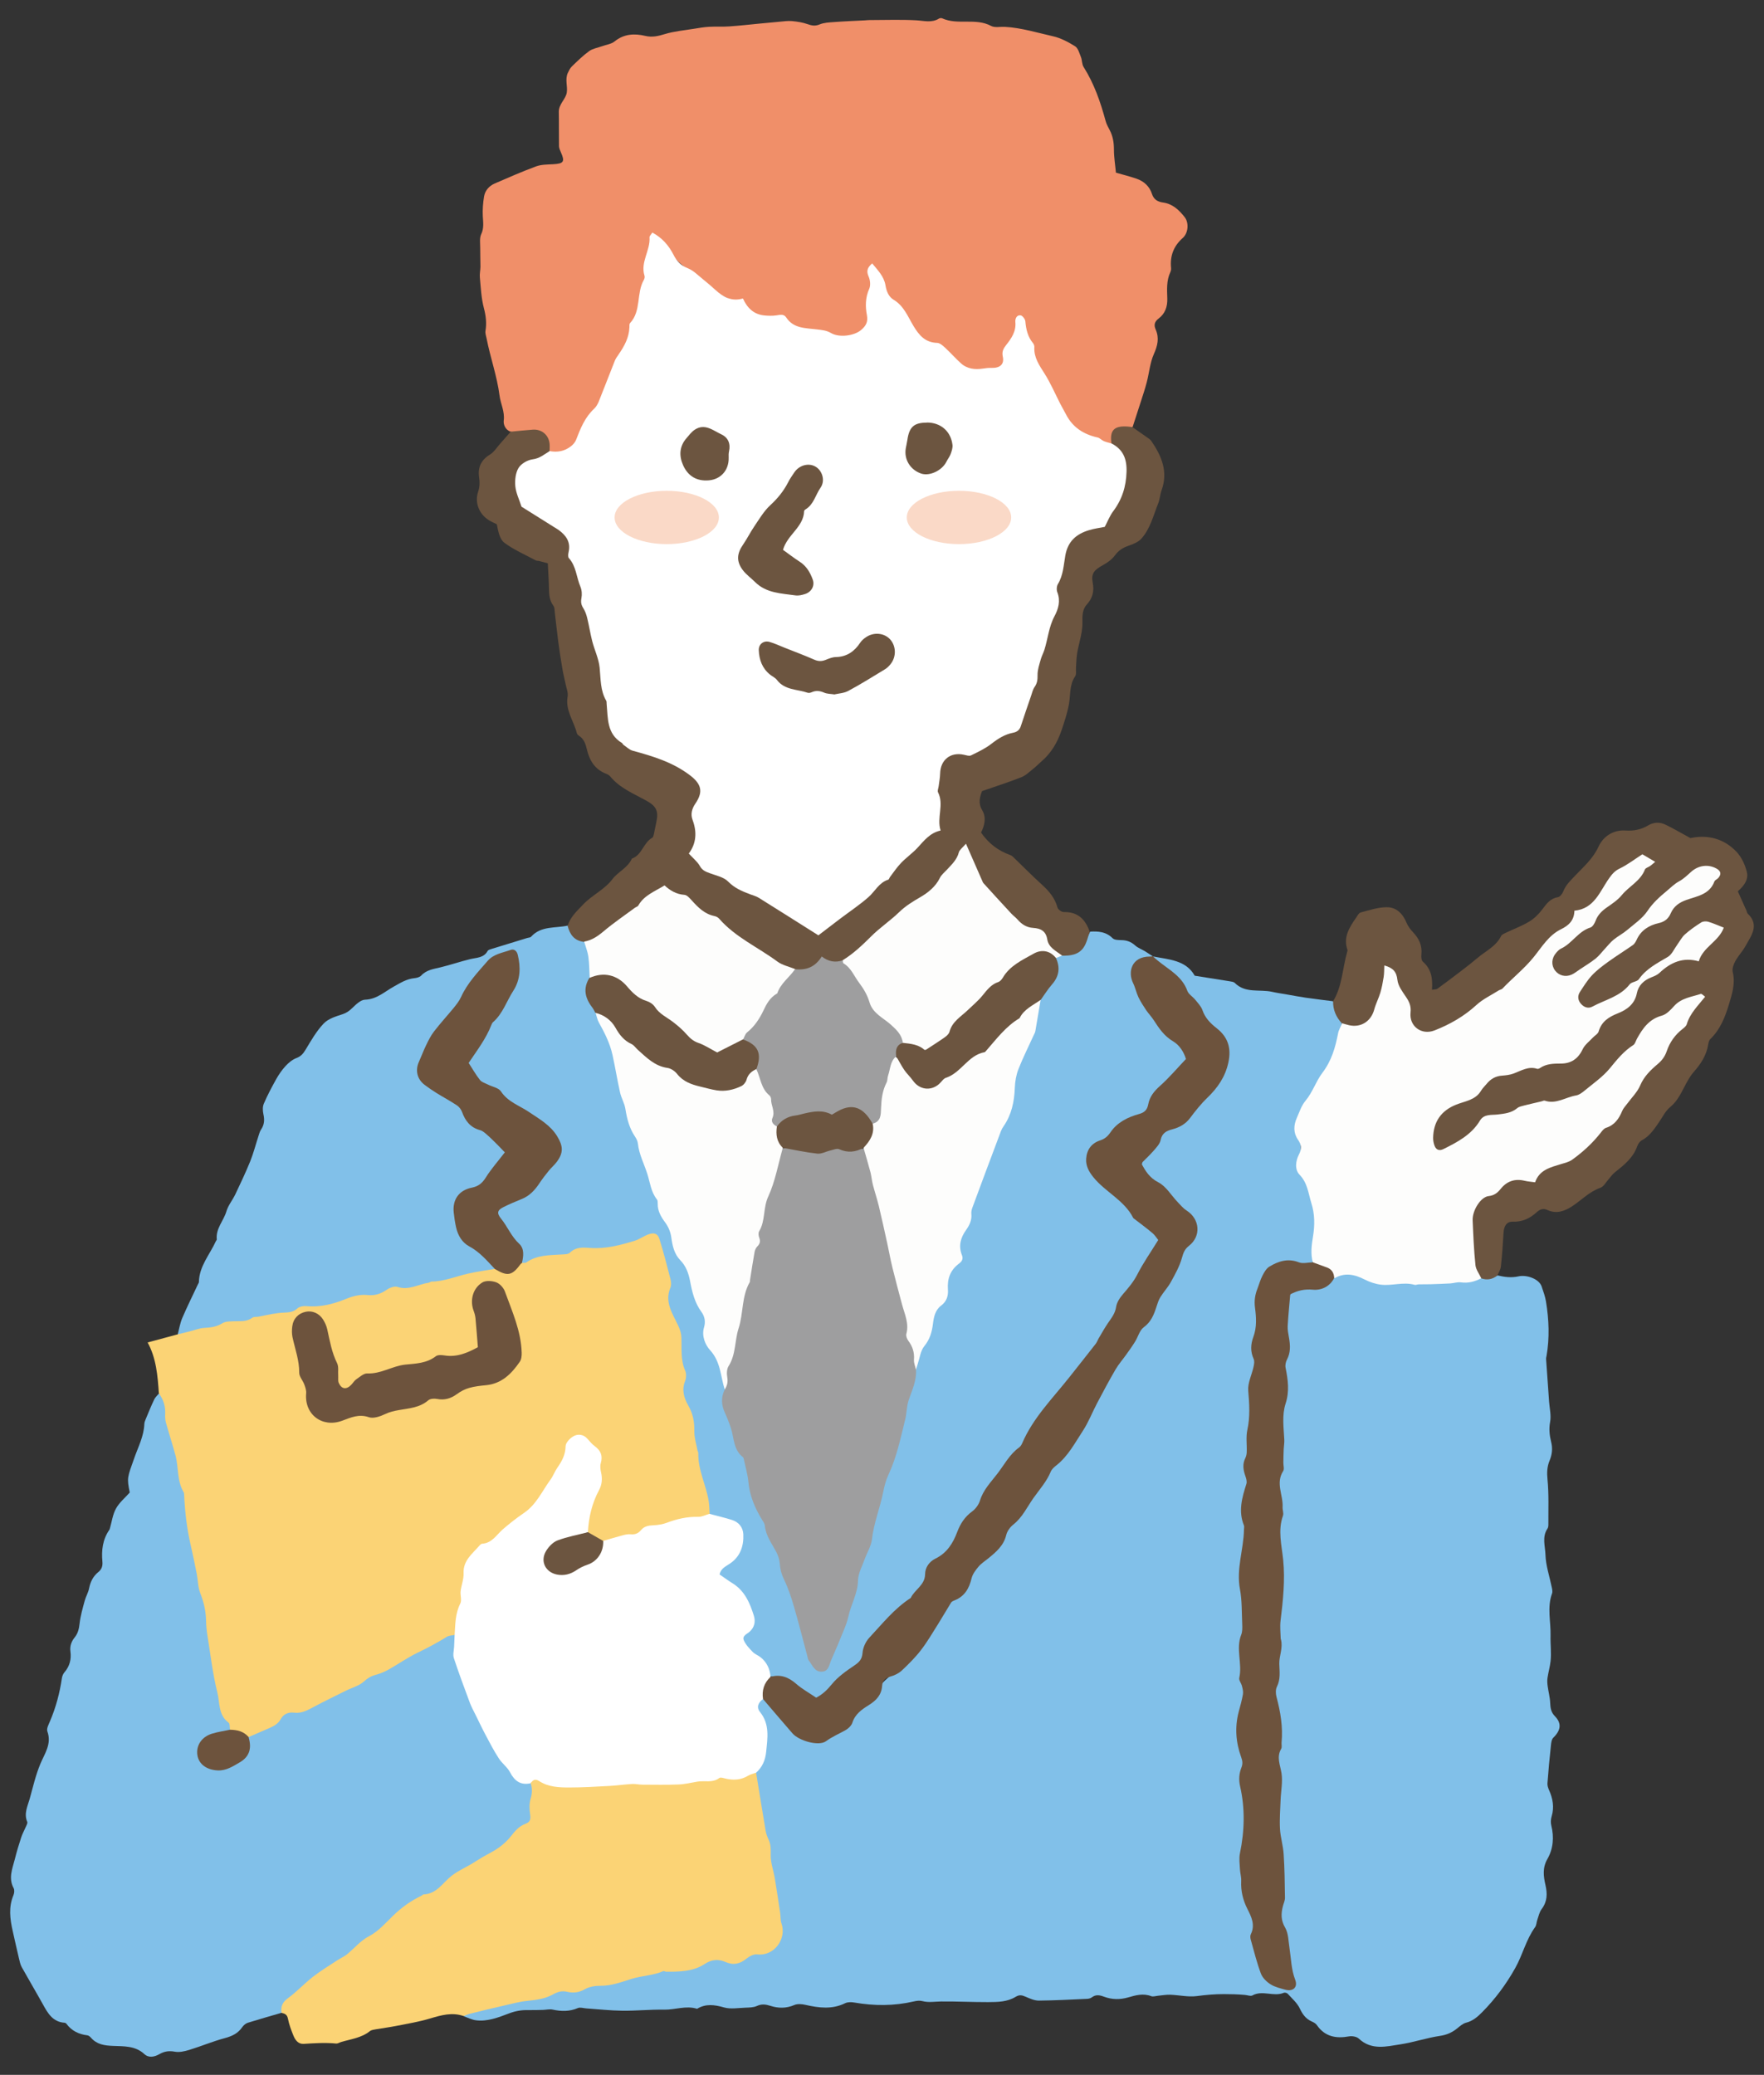 <?xml version="1.0" encoding="UTF-8"?><svg id="e" xmlns="http://www.w3.org/2000/svg" viewBox="0 0 363.97 428"><rect x="0" y="0" width="363.97" height="428" fill="#333333" stroke="none"/><defs><style>.h{fill:#6c5540;}.i{fill:#fff;}.j{fill:#f08f69;}.k{fill:#6d533d;}.l{fill:#fbd375;}.m{fill:#fdfdfc;}.n{fill:#9e9e9f;}.o{fill:#81c0e9;}.p{fill:#fad9c7;}</style></defs><g id="g"><g><path class="o" d="M237.89,197.29c3.25,.65,6.78,.72,8.62,3.98,2.48,.39,4.85,.76,7.23,1.15,.36,.06,.81,.11,1.04,.34,2.19,2.2,5.12,1.26,7.68,1.83,1.07,.24,2.16,.39,3.24,.58,1.23,.21,2.45,.45,3.69,.63,1.89,.27,3.78,.5,5.68,.74,.69,1.63,1.58,3.18,1.96,4.94-.55,1.75-.64,3.6-1.33,5.35-1.38,3.5-3.44,6.59-5.39,9.76-1.04,1.68-2.58,3.46-2.43,5.34,.24,3.08,.92,6.12,.41,9.24-.06,.34,.18,.72,.39,1.02,3.15,4.44,3.49,9.37,2.42,14.5-.28,1.35,.57,2.82-.5,4.06-1.07,.61-2.14,.27-3.23,.06-3.31-.64-5.37,.52-6.7,3.57-.88,2.01-1.39,4-1.05,6.23,.27,1.75,.11,3.54-.44,5.26-.27,.85-.56,1.8-.26,2.62,.82,2.28,.09,4.36-.56,6.48-.11,.35-.27,.73-.21,1.08,.77,4.44-.09,8.85-.56,13.21-.35,3.21,.64,6.45-.52,9.6-1.07,2.9,.54,5.85,0,8.77-1.1,5.94-.71,11.87-.24,17.84,.2,2.56-.6,5.2-.43,7.88,.1,1.53-.05,3.06,.4,4.58,.43,1.48-.01,2.95-.41,4.36-.95,3.37-.96,6.7,.15,10.03,.14,.42,.39,.89,.27,1.29-1.25,4.06,.7,8.03,.3,12.08-.23,2.27-.39,4.54-.62,6.81-.36,3.49-.26,7.08,1.18,10.43,.85,1.98,1.3,3.92,1.16,6.19-.18,2.94,.73,5.89,2.33,8.41,1.14,1.8,3.1,2.26,5.57,2.03-1.1-4.12-.79-8.25-2.29-12.06-.51-1.29-.8-2.58-.36-3.88,1.21-3.57,.55-7.25,.15-10.75-.54-4.8-1.06-9.52-.32-14.31,.08-.51,.28-1.08,.11-1.54-1.22-3.34-.09-6.71-.2-10.06-.04-1.26,.05-2.52-.3-3.75-.66-2.38-.79-4.63-.15-7.15,.56-2.2,.57-4.69,.32-7.02-.22-2.08-.22-4.11,.11-6.17,.87-5.38-.08-10.76,.06-16.12,.12-4.45-.53-8.89,.16-13.37,.4-2.64,.65-5.42,.43-8.14-.13-1.64-.13-3.25,.22-4.85,.58-2.62,.87-5.24,.16-7.88-.04-.14-.07-.31-.03-.44,1.52-4.24-.2-8.65,.7-12.94,.56-2.67,1.49-3.8,4.23-3.65,2.12,.12,3.73-.63,5.17-2.03,1.55-1.02,3.33-1.71,4.99-.75,3.85,2.25,8.02,1.51,12.07,1.56,3.14,.04,6.3,.16,9.45-.28,1.24-.18,2.48-.24,3.67-.65,1.33,.16,2.64-.08,3.95-.23,1.43,.33,2.79,.52,4.33,.18,1.64-.36,4.2,.52,4.73,2.09,.35,1.03,.73,2.06,.9,3.12,.61,3.73,.76,7.47,.11,11.21-.04,.22-.11,.44-.09,.66,.2,2.93,.41,5.85,.62,8.78,.1,1.39,.46,2.84,.21,4.16-.27,1.45-.12,2.8,.21,4.13,.35,1.38,.19,2.63-.33,3.89-.51,1.25-.56,2.46-.42,3.85,.3,3.08,.16,6.2,.18,9.3,0,.29-.03,.63-.19,.86-1.16,1.71-.46,3.63-.41,5.39,.07,2.23,.84,4.44,1.29,6.66,.09,.43,.21,.93,.07,1.31-1.06,2.89-.23,5.85-.31,8.77-.05,1.72,.2,3.5,0,5.24-.13,1.15-.46,2.27-.63,3.42-.08,.54-.04,1.12,.03,1.66,.15,1.15,.47,2.29,.52,3.44,.05,1.07,.15,1.95,.98,2.8,1.45,1.49,1.21,2.92-.33,4.43-.35,.34-.43,1.02-.49,1.56-.28,2.62-.53,5.24-.72,7.87-.03,.46,.15,.97,.34,1.4,.77,1.74,1.09,3.5,.53,5.38-.18,.6-.23,1.33-.07,1.93,.6,2.41,.38,4.82-.81,6.88-1.06,1.84-.8,3.6-.41,5.33,.43,1.86,.4,3.44-.78,5.01-.47,.62-.63,1.48-.9,2.24-.17,.49-.16,1.08-.45,1.48-1.87,2.57-2.56,5.71-4.1,8.44-1.88,3.36-4.14,6.4-6.85,9.13-.95,.96-1.92,1.79-3.29,2.14-.66,.17-1.26,.7-1.82,1.16-1.05,.85-2.15,1.35-3.56,1.56-2.74,.4-5.41,1.32-8.15,1.74-2.92,.45-5.97,1.28-8.59-1.17-.44-.42-1.38-.58-2.02-.47-2.7,.49-4.99,.07-6.65-2.33-.23-.34-.67-.58-1.07-.75-1.22-.55-1.88-1.47-2.45-2.68-.55-1.15-1.61-2.06-2.49-3.03-.16-.18-.6-.29-.81-.2-2.1,.88-4.39-.61-6.49,.55-.37,.2-1-.07-1.52-.11-1.45-.13-2.89-.17-4.35-.17-1.9,0-3.72,.16-5.59,.41-1.78,.23-3.64-.21-5.47-.28-.87-.03-1.74,.14-2.61,.22-.44,.04-.94,.22-1.31,.08-1.64-.64-3.22-.2-4.77,.25-1.7,.49-3.37,.46-5-.15-.88-.33-1.67-.49-2.5,.14-.27,.21-.69,.3-1.04,.31-3.3,.15-6.61,.33-9.91,.36-.91,0-1.85-.43-2.71-.8-.72-.31-1.26-.46-2.04,.01-1.74,1.06-3.63,1.09-5.7,1.1-3.23,.01-6.44-.16-9.66-.13-1.31,.01-2.59,.27-3.92-.08-.54-.14-1.18-.06-1.74,.07-4.08,.95-8.17,.94-12.28,.23-.61-.11-1.35-.12-1.88,.13-2.7,1.33-5.42,.98-8.2,.35-.74-.17-1.64-.25-2.3,.03-1.68,.72-3.31,.7-4.97,.16-.94-.3-1.79-.41-2.76,.04-.7,.32-1.57,.32-2.37,.35-1.48,.05-3.04,.34-4.41-.05-1.97-.56-3.75-.81-5.56,.28-2.28-.72-4.52,.22-6.79,.18-2.87-.05-5.75,.25-8.62,.22-2.49-.03-4.98-.31-7.46-.48-.58-.04-1.25-.28-1.73-.07-1.72,.74-3.42,.7-5.2,.32-.63-.14-1.32,.04-1.99,.06-1.01,.02-2.03,.06-3.04,.04-1.39-.03-2.64,.17-4.02,.7-2.12,.8-4.39,1.71-6.78,1.4-.85-.11-1.66-.53-2.49-.82,0-.95,.79-.96,1.4-1.08,4.49-.85,8.75-2.73,13.39-2.89,.95-.03,1.91-.3,2.76-.77,1.4-.79,2.86-1.15,4.46-.85,.29,.05,.62,.09,.88-.02,3.56-1.55,7.53-1.15,11.19-2.41,3.45-1.18,7.1-1.87,10.81-1.94,1.66-.03,3.22-.49,4.63-1.35,1.43-.87,2.91-1.02,4.46-.49,1.43,.49,2.74,.36,3.98-.56,.92-.68,1.99-.86,3.12-.99,2.72-.3,4.27-2.19,3.98-4.85-.45-4.25-1.37-8.44-1.96-12.64-.9-6.47-3.19-12.71-3.1-19.32,.98-1.79,1.91-3.6,2.01-5.71,.1-2.13,.13-4.2-1.08-6.14-.73-1.16-1.02-2.48,.49-3.43,.91-.19,1.31,.52,1.81,1.03,1.61,1.64,3.01,3.46,4.52,5.18,2.23,2.53,5.12,2.65,8.12,1.27,3.89-1.78,5.37-6.03,8.99-7.94,.7-2.92,3.08-4.18,5.2-5.98,3.21-2.73,6.08-5.98,7.85-10.05,.82-1.88,2.09-3.73,4.09-4.83,1.15-.63,1.82-1.77,2.12-3.01,.5-2.08,1.8-3.51,3.43-4.75,1.72-1.31,3.28-2.76,3.93-4.94,.19-.64,.57-1.25,1.07-1.67,2.67-2.22,4.4-5.24,6.13-8.08,2.36-3.87,5.76-6.85,8.08-10.69,1.18-1.96,2.09-4.07,3.08-6.13,1.26-2.6,2.71-5.15,4.32-7.44,2.36-3.34,3.87-7.29,6.97-10.11,.27-.25,.54-.57,.6-.92,.6-3.26,2.92-5.59,4.47-8.34,.72-1.29,1.44-2.59,1.59-4.11,.1-1.05,.84-1.66,1.55-2.33,2.14-2.03,2.01-4.72-.41-6.39-1.26-.87-2.16-2.01-3.07-3.17-1.11-1.41-2.31-2.6-3.93-3.48-2.56-1.39-2.76-3.64-.76-5.72,.46-.48,1.11-.87,1.33-1.47,.93-2.47,2.63-4,5.2-4.57,3.19-4.22,8.23-7.03,9.53-12.7,.64-2.77,0-4.98-2.28-6.65-1.29-.95-1.96-2.32-2.88-3.55-2.36-3.14-4.05-6.87-7.53-9.11-.95-.61-2.13-1.13-2.33-2.5Z"/><path class="o" d="M224.86,192.18c1.73-.11,3.34,0,4.7,1.35,.38,.38,1.22,.39,1.86,.4,1.09,.02,1.97,.35,2.79,1.09,.58,.52,1.37,.8,2.05,1.21,.54,.33,1.06,.69,1.59,1.03-.41,.35-.95,.39-1.43,.57-2.27,.85-3,2.24-2.21,4.5,1.68,4.81,4.27,9.02,8.34,12.22,.59,.46,1.04,1.05,1.47,1.65,1.39,1.98,1.35,2.7-.37,4.4-1.37,1.34-2.76,2.66-4.18,3.96-.72,.66-1.47,1.34-1.67,2.29-.44,2.02-1.64,3.06-3.56,3.77-1.98,.74-3.91,1.78-5.08,3.75-.47,.79-1.38,1.07-2.16,1.49-2.52,1.35-3.06,3.84-1.36,6.12,.18,.24,.36,.47,.59,.66,4.27,3.48,7.37,8.18,11.92,11.36,1.13,.79,1.51,1.93,.62,3.07-2.54,3.26-3.7,7.43-6.79,10.32-.22,.2-.49,.43-.53,.7-.52,3.2-3.13,5.28-4.31,8.13-.57,1.39-1.53,2.52-2.45,3.67-4.01,5-8.44,9.71-11.79,15.18-2.56,4.18-5.79,7.78-8.7,11.65-.5,.66-.74,1.44-1.14,2.14-2.17,3.81-5.4,6.95-7.12,11.07-.3,.71-1.21,1.06-1.91,1.47-1.57,.92-2.43,2.23-2.78,4.04-.41,2.14-2.03,3.6-3.59,4.89-2.86,2.37-5.43,4.99-7.85,7.79-.59,.68-1.27,1.36-1.26,2.28,0,2.09-1.25,3.12-2.87,4.08-1.65,.98-3.09,2.18-4.19,3.86-1.53,2.33-2.81,2.57-5.18,1-2.38-1.59-4.67-3.27-7.64-3.57-.73-2-1.91-3.55-3.78-4.71-2.16-1.34-2.28-2.88-.63-4.92,.9-1.11,.92-2.26,.53-3.53-.84-2.74-2.55-4.76-4.94-6.31-2.09-1.36-2.16-2.35-.12-3.8,1.48-1.05,2.4-2.37,2.91-4.04,.67-2.23-.08-3.64-2.22-4.6-1.41-.63-3.09-.47-4.31-1.57-.98-4.92-2.68-9.7-3.23-14.67-.36-3.26-.7-6.42-2.14-9.39-.16-.33-.26-.73-.19-1.08,.5-2.68-.42-5.28-.44-7.89-.03-3.07-.7-5.83-2.07-8.49-.56-1.08-.84-2.25-.57-3.44,.85-3.68-.7-6.99-1.59-10.39-.43-1.64-1.53-1.96-3.08-1.21-3.45,1.68-7.1,2.49-10.95,2.32-1.35-.06-2.64,.1-3.84,.81-.99,.59-2.14,.51-3.25,.53-2.31,.04-4.43,.98-6.64,1.44-.21-.08-.51-.2-.5-.38,.13-3.64-2.8-5.69-4.37-8.43-1.1-1.92-1.04-3.19,1.11-3.76,5.02-1.33,7.12-5.75,10.23-9.09,1.16-1.25,1.01-2.78,.12-4.32-1.41-2.44-3.79-3.69-5.98-5.15-2.01-1.35-4.35-2.24-5.77-4.37-.24-.36-.66-.68-1.09-.73-2.37-.25-3.41-2.04-4.64-3.72-.84-1.15-.81-2.02-.05-3.18,2.81-4.32,5.54-8.7,8.1-13.19,1.13-1.97,1.82-4.01,1.24-6.35-.31-1.28-.84-1.78-2.17-1.33-1.28,.44-2.46,.97-3.44,1.94-1.58,1.57-3.1,3.23-4.18,5.15-1.38,2.47-2.91,4.79-4.9,6.8-2.42,2.43-3.51,5.61-4.87,8.63-.71,1.57-.13,2.9,1.12,3.95,1.19,1,2.4,2.01,3.73,2.79,2.12,1.24,4.22,2.39,5.06,4.94,.2,.62,.85,1.05,1.5,1.25,2.24,.7,3.49,2.67,5.2,4.05,1.1,.88,1.27,1.95,.07,2.99-.67,.59-1.17,1.34-1.65,2.08-1.34,2.06-2.68,3.99-5.43,4.47-1.42,.24-2.21,1.59-2.26,2.99-.12,3.27,.28,6.4,3.51,8.28,1.43,.83,2.57,2,3.63,3.23,.43,.49,1.21,1.08,.27,1.84-5.53,1.6-11.15,3.09-16.8,3.77-3.71,.45-7.1,2.45-10.94,1.96-.94-.12-1.84,.48-2.75,.79-2.1,.71-4.21,1.4-6.48,1.31-1.33-.05-2.57,.05-3.8,.83-1.52,.97-3.45,.53-5.18,.94-2.49,.59-5.03,1.07-7.57,1.46-2.94,.46-5.9,1.16-8.79,1.97-.91,.26-1.81,.74-2.73,.04,.3-1.14,.48-2.33,.94-3.4,1.01-2.36,2.16-4.66,3.25-6.99,.06-.13,.17-.27,.18-.4,.05-3.28,2.24-5.68,3.5-8.45,.06-.13,.21-.27,.19-.39-.24-2.23,1.42-3.82,1.99-5.78,.36-1.23,1.26-2.3,1.83-3.49,1.07-2.25,2.14-4.51,3.08-6.82,.67-1.67,1.12-3.43,1.68-5.15,.16-.48,.28-1,.56-1.41,.68-1,.74-2.01,.48-3.16-.15-.69-.19-1.53,.08-2.16,.75-1.75,1.65-3.44,2.58-5.11,.54-.95,1.18-1.88,1.92-2.68,.62-.67,1.39-1.31,2.23-1.63,.91-.35,1.39-.89,1.87-1.69,1.14-1.89,2.25-3.85,3.75-5.43,.94-.99,2.51-1.48,3.89-1.92,.83-.27,1.37-.67,1.98-1.25,.77-.74,1.75-1.72,2.67-1.75,2.43-.08,4.05-1.67,5.94-2.71,1.37-.76,2.64-1.58,4.25-1.73,.49-.05,1.1-.21,1.41-.55,1.1-1.18,2.56-1.34,3.99-1.69,2.05-.5,4.06-1.19,6.11-1.69,1.33-.32,2.8-.23,3.6-1.69,.12-.21,.49-.31,.77-.4,2.45-.76,4.91-1.51,7.36-2.26,.28-.09,.66-.08,.83-.27,2.09-2.31,5.04-1.71,7.64-2.31,1.05,1.28,2.18,2.47,3.72,3.18,1.25,2.29,.98,4.83,1.16,7.29-1.4,2.89,.05,5.28,1.36,7.7,.22,1.28,1.11,2.23,1.65,3.36,1.02,2.14,1.75,4.35,2.12,6.72,.63,4.01,1.74,7.95,3.04,11.75,1.14,3.33,2.42,6.63,3.43,10,.84,2.81,2.18,5.44,2.81,8.31,.21,.95,.91,1.7,1.23,2.58,1.5,4.13,3.59,8,5.17,12.08,.87,2.24,1.15,4.71,2.55,6.79,.5,.74,.71,1.65,.54,2.55-.39,2.13,.33,3.94,1.56,5.58,1.76,2.36,2.05,5.13,2.44,7.9-.52,1.87-.02,3.58,.5,5.39,1.44,5.08,4.26,9.72,4.72,15.1,.04,.51,.24,1.01,.47,1.47,1.93,3.72,2.94,7.87,5.25,11.42,.2,.31,.39,.64,.47,1,1.44,6.54,4.08,12.73,5.49,19.28,.09,.43,.2,.87,.36,1.28,.43,1.04,.91,2.2,2.21,2.19,1.17,0,1.24-1.27,1.71-2.08,2.39-4.14,3.6-8.75,4.84-13.26,2.08-7.51,4.32-14.98,6.24-22.54,.94-3.7,2.69-7.19,3.43-10.97,.81-4.12,2.02-8.14,2.92-12.24,.5-2.31,.97-4.62,2.52-6.54,.51-.64,.65-1.49,.75-2.3,.25-2.03,.82-3.88,2.3-5.39,.83-.85,.89-1.99,.91-3.11,.02-1.12-.05-2.37,.78-3.15,1.79-1.68,2.28-3.67,1.96-5.99-.05-.36,.07-.74,.22-1.08,3.17-7.13,4.68-14.9,8.12-21.9,1.67-3.4,2.66-6.77,2.84-10.55,.13-2.81,1.88-5.26,2.99-7.81,1.17-2.68,1.9-5.4,2.28-8.25,.2-.97,.83-1.71,1.43-2.41,1.68-1.97,2.59-4.14,2.07-6.77,.37-.45,.87-.67,1.42-.81,3.3,.26,4.5-2.13,5.74-4.5Z"/><path class="j" d="M105.33,89.05c-1.07-.41-1.5-1.48-1.39-2.32,.23-1.85-.65-3.43-.87-5.14-.52-4.03-1.91-7.85-2.68-11.81-.1-.5-.3-1.04-.22-1.52,.27-1.61,.09-3.11-.33-4.71-.54-2.04-.63-4.21-.83-6.33-.07-.72,.11-1.46,.12-2.19,0-1.31-.06-2.63-.05-3.94,0-.94-.16-2,.21-2.78,.59-1.25,.4-2.41,.33-3.66-.07-1.37,.03-2.78,.26-4.14,.21-1.21,1.04-2.15,2.18-2.65,2.83-1.23,5.67-2.47,8.56-3.54,1.07-.39,2.32-.38,3.49-.44,2.21-.12,2.49-.52,1.61-2.49-.18-.4-.37-.83-.38-1.25-.04-2.35,.01-4.69-.04-7.04-.03-1.61,1.41-2.62,1.64-3.98,.22-1.31-.41-2.75,.23-4.1,.22-.46,.46-.96,.81-1.3,1.15-1.11,2.3-2.25,3.59-3.18,.74-.53,1.75-.68,2.64-1,.88-.32,1.92-.44,2.61-1,1.93-1.57,4.1-1.66,6.3-1.14,1.47,.35,2.67,.05,4.06-.37,1.95-.59,4.03-.77,6.05-1.1,1.02-.17,2.04-.34,3.06-.4,1.38-.08,2.77,.02,4.15-.08,2.13-.14,4.25-.39,6.37-.59,1.32-.13,2.64-.26,3.96-.37,.88-.07,1.76-.22,2.63-.14,1.08,.1,2.18,.27,3.19,.62,.88,.31,1.58,.46,2.52,.07,.91-.38,1.99-.41,3-.49,2.13-.16,4.26-.24,6.38-.35,.29-.02,.59-.06,.88-.06,3.23,0,6.46-.13,9.68,.05,1.61,.09,3.18,.58,4.7-.36,.17-.1,.47-.13,.65-.05,3.21,1.46,6.89-.15,10.1,1.57,.76,.41,1.88,.14,2.84,.19,3.39,.19,6.64,1.2,9.92,1.94,1.61,.36,3.16,1.19,4.57,2.07,.62,.39,.88,1.43,1.2,2.22,.26,.66,.19,1.49,.56,2.06,2.18,3.45,3.48,7.24,4.54,11.14,.17,.63,.5,1.23,.81,1.82,.68,1.27,.9,2.6,.9,4.05,0,1.6,.27,3.21,.41,4.78,1.47,.42,2.87,.77,4.24,1.24,1.54,.53,2.69,1.57,3.2,3.15,.37,1.15,1.18,1.62,2.29,1.77,1.98,.27,3.31,1.56,4.46,3.02,.9,1.15,.75,3.27-.39,4.28-1.91,1.69-2.67,3.73-2.42,6.22,.03,.28-.04,.6-.16,.86-.82,1.75-.67,3.61-.62,5.45,.05,1.68-.47,3.1-1.78,4.09-.9,.68-1.01,1.39-.61,2.29,.77,1.77,.38,3.33-.39,5.07-.79,1.78-.95,3.84-1.45,5.76-.35,1.35-.79,2.67-1.22,4-.55,1.74-1.13,3.48-1.69,5.22-.16,.16-.36,.33-.57,.31-2.37-.17-3.48,1.09-3.78,3.29-3.62-.41-6.92-1.74-9.04-4.73-2.69-3.79-4.56-8.12-6.67-12.25-1.33-2.61-2.13-5.61-3.15-8.58-.06,2.99-2.82,4.82-3.02,7.73-.11,1.64-1.06,2.37-2.74,2.59-3.91,.53-7.18-.25-9.49-3.72-.54-.81-1.38-1.34-2.4-1.47-2.1-.27-3.44-1.55-4.5-3.26-1.36-2.19-2.53-4.5-4.67-6.12-.84-.63-1.21-1.65-1.46-2.68-.34-1.38-1.08-2.52-2.28-3.45,.9,3.36-1.22,6.47-.49,9.79,.38,1.72-.99,2.78-2.3,3.44-1.52,.75-3.3,1.2-4.94,.54-1.96-.79-4.01-.95-6.04-1.33-.51-.1-1.15,0-1.5-.33-2.23-2.01-5.02-2.1-7.77-2.41-.29-.03-.63-.09-.83-.28-3.49-3.27-8.49-3.92-12.02-7.45-2.55-2.55-5.63-4.59-7.66-7.7-.28-.42-.71-.76-1.59-.68-.5,1.93-1.24,3.92-1.35,6.02-.2,3.63-1.21,7.04-2.21,10.5-1.62,5.64-4.78,10.6-6.75,16.08-.33,.91-.68,1.83-1.33,2.54-1.7,1.82-2.73,4-3.7,6.26-.99,2.32-3.48,3.34-6.05,2.64-.23-.29-.32-.64-.4-1-.67-2.85-1.22-3.22-4.24-3.01-1.15,.08-2.32,.29-3.41-.31Z"/><path class="o" d="M58.09,415.2c-2.32,.68-4.65,1.33-6.95,2.05-.44,.14-.88,.51-1.15,.9-.89,1.3-2.12,1.88-3.63,2.28-2.47,.66-4.85,1.67-7.3,2.42-.96,.29-2.05,.55-3,.37-1.19-.22-2.15-.08-3.16,.5-1.02,.58-2.2,.84-3.12-.01-1.87-1.73-4.22-1.59-6.43-1.68-1.8-.07-3.36-.29-4.59-1.7-.19-.21-.46-.45-.72-.48-1.77-.22-3.25-.92-4.33-2.38-.08-.11-.24-.21-.37-.22-2.45-.15-3.47-1.95-4.49-3.8-1.43-2.58-2.94-5.11-4.37-7.68-.31-.56-.43-1.24-.59-1.88-.44-1.85-.85-3.71-1.27-5.57-.56-2.47-.88-4.92,.15-7.37,.18-.43,.25-1.09,.04-1.47-1.12-2.08-.24-4.04,.26-6.01,.37-1.5,.82-2.97,1.3-4.44,.22-.69,.59-1.34,.87-2.01,.16-.4,.51-.91,.38-1.21-.72-1.7,.06-3.2,.5-4.73,.67-2.41,1.23-4.87,2.18-7.17,.91-2.2,2.41-4.14,1.47-6.77-.2-.57,.27-1.43,.55-2.1,1.22-2.85,2-5.81,2.45-8.87,.06-.42,.25-.88,.52-1.2,1.09-1.26,1.46-2.7,1.24-4.32-.15-1.09,.2-2.05,.88-2.89,.68-.84,.89-1.77,1.01-2.85,.18-1.59,.64-3.16,1.06-4.72,.23-.85,.72-1.64,.89-2.5,.27-1.37,.83-2.53,1.91-3.4,.71-.57,.93-1.26,.85-2.15-.22-2.34,.05-4.58,1.43-6.57,.04-.06,.07-.13,.09-.2,.41-1.4,.59-2.93,1.28-4.18,.69-1.26,1.89-2.24,2.84-3.31-.62-3.11-.5-3.06,.97-7.21,.8-2.26,1.95-4.44,2.04-6.93,.01-.36,.17-.72,.31-1.06,.56-1.35,1.11-2.7,1.74-4.02,.21-.45,.63-.8,.95-1.19,1.23,.3,1.62,1.36,1.7,2.35,.33,3.93,1.59,7.64,2.5,11.43,1.38,5.73,1.8,11.64,3.02,17.39,.8,3.81,1.33,7.67,2.41,11.45,1.23,4.31,.98,8.93,2.02,13.33,.69,2.94,1.11,5.94,1.73,8.91,.32,1.53,2.04,2.48,1.53,4.24-.54,.96-1.55,1-2.46,1.23-.71,.18-1.44,.28-2.09,.65-1.44,.83-2,2.1-1.74,3.71,.25,1.54,1.32,2.19,2.74,2.44,3.76,.65,6.75-2.07,7.16-6.52,2.36-1.58,5.31-2.26,7.11-4.7,.3-.41,.88-.61,1.4-.57,2.45,.17,4.3-1.24,6.38-2.18,4.41-2,8.64-4.37,13.01-6.44,3.84-1.82,7.43-4.18,11.21-6.14,1.13-.59,2.17-1.68,3.64-.84,.3,.36,.45,.8,.38,1.23-.87,5.41,1.82,9.87,3.97,14.42,.88,1.85,1.98,3.59,2.65,5.57,.59,1.75,1.43,3.4,3.01,4.54,.55,.39,.98,.94,1.22,1.55,.74,1.93,2.22,2.85,4.16,3.17,.84,.7,1.05,1.62,.75,2.6-.45,1.44-.63,2.86-.31,4.36,.17,.8-.21,1.5-.94,1.84-1.61,.75-2.5,2.26-3.77,3.35-2.92,2.49-6.24,4.43-9.55,6.35-.32,.18-.75,.23-.99,.48-4.59,4.84-11.39,6.41-16.04,11.47-3.29,3.57-7.76,6.26-12.01,8.93-2.62,1.65-4.84,3.86-7.18,5.89-.72,.62-.7,1.62-1.32,2.27Z"/><path class="l" d="M47.46,356.81c-.09-.5,0-1.25-.29-1.46-2.16-1.57-1.79-4.12-2.32-6.21-.96-3.83-1.41-7.79-2.04-11.7-.16-1.01-.28-2.04-.29-3.06-.03-2.01-.47-3.9-1.21-5.78-.47-1.19-.45-2.57-.7-3.86-.39-2.01-.8-4.01-1.26-6-.8-3.45-1.2-6.94-1.36-10.47,0-.15-.01-.31-.08-.43-1.42-2.35-1.03-5.1-1.7-7.62-.6-2.24-1.33-4.45-1.95-6.69-.16-.56-.22-1.17-.18-1.75,.1-1.62-.33-3.06-1.3-4.35-.25-3.63-.53-7.25-2.32-10.51,2.25-.61,4.2-1.13,6.16-1.66,.85-.21,1.7-.42,2.55-.63,.99-.25,1.97-.66,2.97-.71,1.35-.07,2.58-.23,3.78-.98,.62-.39,1.54-.35,2.33-.39,1.31-.06,2.64,.16,3.82-.74,.3-.23,.85-.13,1.28-.21,.93-.17,1.85-.39,2.77-.55,.79-.13,1.59-.25,2.39-.28,1.04-.04,2-.09,2.86-.88,.41-.38,1.22-.52,1.83-.47,2.88,.28,5.59-.42,8.18-1.48,1.49-.61,2.93-.96,4.49-.8,1.47,.15,2.71-.24,3.92-1.09,.6-.42,1.6-.79,2.22-.59,2.33,.77,4.29-.55,6.42-.86,.21-.03,.41-.24,.61-.24,2.61-.03,4.99-1.06,7.48-1.63,1.84-.42,3.73-.67,5.59-.99,2.1,.64,3.92,.06,5.58-1.25,.29-.01,.66,.08,.87-.06,2.23-1.58,4.81-1.5,7.35-1.66,.58-.04,1.33-.02,1.68-.37,1.22-1.2,2.7-1.09,4.14-.98,3.22,.24,6.25-.57,9.26-1.49,.97-.3,1.82-.95,2.78-1.3,1.2-.44,1.93-.19,2.29,.95,.85,2.73,1.57,5.5,2.28,8.28,.14,.55,.2,1.25-.01,1.75-1.28,3.01,.49,5.42,1.62,7.88,.39,.84,.62,1.6,.65,2.48,.08,2.27-.2,4.56,.77,6.76,.27,.61,.23,1.53-.02,2.17-.74,1.86-.2,3.53,.69,5.08,.96,1.68,1.26,3.38,1.22,5.28-.02,1.28,.4,2.57,.64,3.86,.04,.22,.18,.42,.18,.63-.08,3.46,1.59,6.53,2.14,9.85,.14,.87,.14,1.76,.2,2.64-.45,1.11-1.47,1.09-2.41,1.21-4.23,.52-8.33,1.44-12.3,3.14-2.11,.9-4.55,1.1-6.85,1.6-1.37-.44-2.79-.79-3.67-2.09-.61-2.91,.27-5.62,1.54-8.1,1.33-2.6,.65-5.25,.55-7.8-.06-1.6-1.9-2.76-3.5-3.38-1.12-.43-2.25,.26-2.33,1.41-.18,2.69-1.85,4.61-3.09,6.75-2.31,4-5.12,7.51-9.11,10.07-2.13,1.37-3.89,3.24-6.11,4.61-3.35,2.07-2.99,5.96-3.46,9.37-.39,2.78-.82,5.56-1.83,8.21-.56,.13-1.21,.12-1.68,.41-1.93,1.2-3.91,2.26-5.97,3.25-2.11,1.01-4.04,2.38-6.09,3.53-.83,.46-1.74,.82-2.65,1.07-.94,.26-1.63,.68-2.38,1.36-.99,.9-2.45,1.27-3.7,1.89-2.24,1.11-4.5,2.2-6.7,3.38-1.26,.67-2.49,1.35-3.96,1.16-1.26-.16-2.23,.3-2.8,1.33-.56,.99-1.43,1.45-2.38,1.86-1.41,.62-2.82,1.22-4.23,1.83-1.32-.4-2.62-.83-3.82-1.5Z"/><path class="l" d="M58.09,415.2c-.18-1.27,.16-2.17,1.3-3,1.83-1.33,3.39-3.03,5.18-4.43,1.62-1.26,3.38-2.32,5.1-3.45,.61-.4,1.31-.69,1.87-1.14,1.53-1.24,2.85-2.86,4.55-3.75,2.04-1.07,3.44-2.74,5-4.25,1.77-1.72,3.71-3.11,5.92-4.16,.13-.06,.24-.23,.37-.24,2.74-.1,3.96-2.41,5.81-3.85,1.25-.98,2.75-1.64,4.13-2.46,.75-.44,1.47-.93,2.22-1.37,1.13-.66,2.34-1.22,3.39-1.98,.94-.68,1.84-1.5,2.55-2.42,.83-1.08,1.68-2.03,2.99-2.51,.93-.34,1.07-.97,.91-1.93-.16-1.04-.2-2.21,.1-3.2,.34-1.12,.37-2.14,.02-3.21,.16-1.29,1.04-1.34,1.94-.96,2.74,1.16,5.55,.98,8.45,.93,4.85-.08,9.7-.59,14.56-.17,4.44,.38,8.75-.97,13.15-1.2,2.82-.15,5.62-.39,8.41-.77,.65,3.98,1.29,7.97,1.96,11.94,.11,.65,.35,1.29,.63,1.89,.49,1.04,.43,2.07,.42,3.2-.02,1.57,.58,3.13,.84,4.71,.4,2.38,.75,4.77,1.11,7.16,.11,.73,.03,1.51,.27,2.18,1.11,3.1-1.43,6.82-5.03,6.39-.69-.08-1.59,.39-2.18,.87-1.34,1.1-2.7,1.42-4.31,.71-1.52-.67-2.9-.54-4.37,.43-2.37,1.55-5.14,1.57-7.87,1.57-.22,0-.48-.19-.64-.12-2.04,.9-4.3,.92-6.38,1.55-2.18,.66-4.26,1.5-6.61,1.47-1.07-.01-2.28,.19-3.18,.71-1.21,.71-2.43,.81-3.62,.53-1.12-.26-1.98,0-2.9,.51-1.64,.92-3.43,1.17-5.28,1.35-1.67,.16-3.31,.62-4.95,.99-2.29,.52-4.57,1.08-6.86,1.65-.48,.12-.94,.33-1.41,.5-2.36-.82-4.58-.19-6.87,.49-2.31,.7-4.72,1.09-7.09,1.56-1.36,.27-2.75,.44-4.12,.68-.43,.08-.94,.13-1.26,.39-1.74,1.39-3.89,1.63-5.91,2.23-.35,.1-.71,.35-1.04,.32-2.24-.22-4.47-.07-6.71,.07-1.1,.07-1.73-.78-2.1-1.69-.46-1.14-.91-2.31-1.14-3.51-.16-.86-.66-1.05-1.33-1.2Z"/><path class="h" d="M105.33,89.05c1.53-.14,3.05-.31,4.58-.42,1.85-.14,3.3,1.08,3.49,2.91,.05,.5,0,1.02,0,1.53-.36,1.44-1.57,1.8-2.78,2.18-1.79,.56-3.37,1.39-3.41,3.55-.04,2.14,.16,4.26,1.95,5.81,1.51,1.31,3.13,2.42,4.95,3.31,2.46,1.2,4.14,2.93,3.94,6.06-.11,1.68,1.26,3.08,1.7,4.74,.98,3.69,1.48,7.48,2.6,11.14,.66,2.17,.83,4.49,1.71,6.63,.48,1.16,.37,2.47,.58,3.68,.62,3.53,1.02,7.17,2.3,10.48,.71,1.83,2.53,3.25,4.84,3.87,3.84,1.02,7.67,2.22,10.85,4.82,2.69,2.19,3.13,3.89,1.42,6.88-.74,1.28-.74,2.52-.29,3.83,.42,1.23,.47,2.44,.14,3.7-.71,2.74,.53,5.02,3.26,5.88,1.59,.5,2.94,1.29,4.21,2.36,2.18,1.84,5.08,2.31,7.46,3.83,2.8,1.79,5.71,3.4,8.38,5.38,.99,.74,1.72,.76,2.73-.03,2.73-2.13,5.77-3.88,8.23-6.32,1.92-1.91,4.13-3.53,5.77-5.75,1.95-2.64,4.59-4.65,7.09-6.65,2.49-1.99,2.67-4.4,2.16-6.88-.5-2.44-.03-4.71,.25-7.02,.25-2.12,2.32-3.85,4.41-3.57,2.65,.35,4.52-1.04,6.49-2.28,.81-.51,1.54-1.25,2.47-1.45,2.83-.6,3.99-2.68,4.53-5.14,.61-2.79,1.55-5.49,2.18-8.28,.76-3.39,1.66-6.87,3.08-10.12,.76-1.74,1.24-3.46,.86-5.37-.43-2.17,1.12-3.92,1.32-5.99,.43-4.54,2.92-7.28,7.49-8.04,.44-.07,.96-.14,1.18-.53,1.78-3.17,4.44-5.94,4.41-9.95-.01-2-.2-3.84-1.92-5.17-.35-.27-.59-.67-.6-1.15-.41-2.69,.49-3.69,3.21-3.53,.37,.02,.73,.08,1.1,.12,1.03,.72,2.05,1.42,3.07,2.15,.3,.21,.64,.42,.84,.72,2.1,3.08,3.5,6.3,2.12,10.13-.32,.89-.36,1.88-.71,2.75-1,2.5-1.63,5.22-3.48,7.28-.64,.71-1.7,1.12-2.64,1.45-1.16,.4-2.05,.95-2.8,1.98-.62,.85-1.58,1.52-2.52,2.04-1.77,.96-2.44,1.75-2.07,3.59,.35,1.77-.04,3.23-1.21,4.5-1.01,1.1-.92,2.57-.91,3.77,.03,2.49-.98,4.74-1.2,7.15-.07,.72-.08,1.45-.13,2.17-.04,.59,.12,1.31-.17,1.73-1.21,1.75-.93,3.76-1.27,5.67-.33,1.88-.95,3.72-1.56,5.53-.84,2.46-2.13,4.66-4.14,6.37-.56,.48-1.06,1.02-1.64,1.47-.81,.64-1.58,1.42-2.5,1.78-2.58,1.02-5.24,1.86-8.1,2.86-.44,1.16-.86,2.45,.03,3.94,.9,1.52,.49,3.15-.24,4.61,1.56,2.24,3.55,3.77,6.04,4.64,.2,.07,.4,.21,.55,.36,2,1.93,3.96,3.91,6.01,5.78,1.45,1.32,2.64,2.72,3.17,4.67,.11,.42,.86,.96,1.3,.95,2.92-.07,4.48,1.53,5.36,4.08-.4,1.08-.62,2.27-1.25,3.2-1.03,1.54-2.75,1.76-4.49,1.71-1.83-.19-2.94-1.26-3.52-2.92-.49-1.41-1.42-2.06-2.9-2.35-2.87-.55-4.48-2.96-6.39-4.84-.78-.76-1.34-1.77-2.16-2.52-1.29-1.17-2.15-2.56-2.65-4.26-.47-1.61-1.03-3.24-2.7-4.62-1,2.24-2.89,3.69-4.23,5.57-1.67,2.35-3.79,3.98-6.27,5.42-1.93,1.12-3.63,2.73-5.25,4.34-2.09,2.08-4.29,4.05-6.49,6.02-.77,.69-1.69,1.18-2.64,1.62-2.6,.17-5.21,.23-7.57,1.67-.57,.35-1.43,.13-2.15,.08-2.17-.33-4.01-1.34-5.81-2.58-3.45-2.39-6.85-4.86-10.27-7.29-3.35-2.39-6.46-5.39-10.61-6.56-1.75-.49-2.94,.7-4.01,1.73-3.24,3.12-6.94,5.64-10.49,8.37-.72,.55-1.63,.68-2.53,.28-1.98-.23-2.9-1.53-3.35-3.31,.56-1.83,1.89-3.01,3.17-4.37,1.87-1.99,4.42-3.06,6.11-5.3,1.12-1.48,3.14-2.29,3.97-4.19,2.11-.74,2.37-3.29,4.21-4.31,.2-.11,.28-.49,.34-.76,.19-.86,.35-1.73,.53-2.6,.46-2.17-.09-3.19-2.07-4.28-2.63-1.46-5.49-2.59-7.48-5.02-.22-.27-.59-.45-.93-.58-2.3-.91-3.37-2.79-3.89-5.04-.26-1.11-.61-2.12-1.63-2.77-.18-.11-.37-.31-.42-.5-.62-2.52-2.42-4.72-1.91-7.57,.14-.79-.23-1.68-.4-2.51-.22-1.07-.5-2.13-.68-3.21-.32-1.88-.61-3.77-.86-5.66-.26-1.96-.46-3.93-.7-5.89-.06-.49-.02-1.09-.28-1.44-.82-1.09-.91-2.29-.93-3.57-.03-1.69-.15-3.37-.24-5.21-.58-.16-1.2-.33-1.83-.49-.21-.05-.47-.01-.65-.11-2.19-1.18-4.52-2.17-6.49-3.65-.97-.73-1.27-2.35-1.55-3.81-.52-.26-1.06-.49-1.55-.78-2.07-1.23-3.07-3.63-2.31-5.91,.35-1.04,.35-1.98,.2-3.02-.29-2.02,.42-3.55,2.24-4.66,.83-.5,1.4-1.45,2.07-2.2,.72-.81,1.43-1.63,2.15-2.45Z"/><path class="h" d="M276.84,211.06c-1.17-1.28-1.82-2.77-1.78-4.52,1.91-3.13,1.93-6.81,2.91-10.2,.04-.14,.08-.31,.04-.44-.89-2.58,.4-4.57,1.76-6.54,.29-.42,.59-1.04,.99-1.14,1.76-.47,3.56-1.06,5.34-1.08,2-.02,3.34,1.32,4.11,3.2,.3,.73,.82,1.41,1.37,1.99,1.24,1.31,1.9,2.77,1.69,4.61-.05,.47,.01,1.17,.31,1.43,1.76,1.52,2.06,3.5,1.88,5.8,.49-.09,.89-.05,1.13-.22,1.72-1.25,3.42-2.53,5.1-3.82,1.05-.8,2.09-1.61,3.1-2.47,1.7-1.46,3.87-2.41,4.94-4.58,.14-.29,.57-.47,.89-.63,1.64-.78,3.37-1.42,4.93-2.36,1.03-.62,1.95-1.54,2.68-2.51,.87-1.15,1.62-2.24,3.2-2.5,.43-.07,.93-.69,1.11-1.17,.52-1.37,1.53-2.29,2.5-3.32,1.75-1.84,3.65-3.47,4.79-5.95,.92-2.01,2.95-3.5,5.56-3.32,1.65,.11,3.19-.17,4.63-1.03,1.16-.7,2.42-.76,3.62-.18,1.64,.79,3.21,1.72,5.15,2.77,.07-.01,.57-.12,1.07-.18,3.29-.4,6.17,.65,8.4,2.97,1.07,1.11,1.82,2.73,2.18,4.25,.4,1.67-.83,3.01-1.87,3.94,.65,1.47,1.22,2.73,1.78,3.98,.09,.2,.11,.47,.25,.61,2.51,2.41,.72,4.56-.45,6.7-.6,1.09-1.5,2.02-2.1,3.11-.36,.67-.7,1.58-.53,2.26,.58,2.37-.16,4.6-.8,6.71-.77,2.55-1.78,5.14-3.82,7.1-.28,.27-.39,.78-.46,1.2-.36,2.2-1.52,3.96-2.97,5.59-.62,.7-1.09,1.54-1.55,2.36-.95,1.74-1.68,3.56-3.32,4.9-.99,.81-1.59,2.1-2.35,3.19-.97,1.4-1.9,2.81-3.48,3.65-.41,.22-.78,.72-.94,1.18-.85,2.44-2.75,3.94-4.67,5.46-.5,.39-.86,.96-1.29,1.44-.54,.59-.98,1.48-1.65,1.71-2.31,.81-3.93,2.58-5.9,3.86-1.59,1.03-3.22,1.55-5.01,.74-.9-.41-1.58-.16-2.21,.42-1.42,1.3-2.98,2.05-4.99,1.98-1.23-.05-1.81,.93-1.88,2.25-.13,2.34-.3,4.68-.55,7.01-.07,.63-.47,1.23-.71,1.84-1.04,.81-2.17,1.02-3.42,.56-1.14-.35-1.64-1.18-1.71-2.3-.19-3.17-.71-6.31-.51-9.5,.17-2.75,1.35-4.79,3.95-5.89,.69-.29,1.34-.6,1.85-1.17,1.51-1.68,3.35-2.36,5.59-1.86,.87,.2,1.63-.02,2.19-.73,1.02-1.3,2.45-1.85,3.95-2.31,2.97-.93,5.4-2.64,7.4-5.02,1.05-1.25,2.14-2.46,3.61-3.24,.9-.47,1.34-1.32,1.92-2.09,2.77-3.7,4.48-8.2,8.35-11.08,.61-.45,.84-1.21,1.13-1.88,.65-1.51,1.53-2.85,2.72-4.01,1.89-1.82,2.48-4.5,4.79-6.63-2.34,.15-3.81,.8-4.97,2.09-.81,.9-1.7,1.68-2.84,2.06-2.25,.76-3.7,2.37-4.76,4.38-.67,1.28-1.46,2.39-2.84,2.98-.41,.17-.81,.41-1.03,.81-1.73,3.14-4.82,4.93-7.36,7.23-1.73,1.56-4.13,2.01-6.39,2.24-3.1,.32-6.1,.87-8.91,2.24-.33,.16-.69,.38-1.04,.36-3.33-.23-5.48,1.66-7.48,3.97-1.23,1.42-3,2.13-4.69,2.89-2.06,.93-3.52-.03-3.45-2.31,.12-3.5,1.77-6.17,5.01-7.45,2.63-1.04,4.86-2.44,6.61-4.63,.32-.41,.75-.85,1.24-.9,2.96-.28,5.55-1.89,8.51-2.22,2.33-.26,4.58-1.05,6.95-1.15,.51-.02,1.04-.32,1.33-.75,1.35-2.02,3.21-3.63,4.59-5.57,1.16-1.63,2.3-2.97,4.17-3.77,1.87-.8,3.5-1.9,3.91-4.17,.16-.89,.72-1.71,1.52-2.11,3.39-1.73,6.01-5.21,10.42-4.65,.29,.04,.65-.01,.82-.25,1.34-1.92,3.37-3.27,4.62-5.42-1.6-1.18-2.92-1.32-4.53-.19-1.78,1.26-3.46,2.51-4.37,4.57-.18,.4-.44,.83-.82,1.04-5.47,2.99-9.34,8.34-15.39,10.49-1.23,.44-2.44,.88-3.54-.11-1.29-1.16-.97-2.42-.18-3.79,2.13-3.73,5.5-6.12,8.98-8.37,1.02-.66,1.92-1.32,2.54-2.39,.89-1.54,2.33-2.45,3.99-3,1.01-.34,1.97-.8,2.5-1.73,1.22-2.18,3.22-3.33,5.48-3.82,2.45-.54,3.46-2.26,4.51-4.24-1.14-1.2-2.5-1.62-3.76-.66-2.86,2.2-6.01,4.12-8.4,6.8-1.97,2.21-3.88,4.52-6.24,6.21-3.18,2.27-5.23,5.81-8.82,7.56-.65,.32-1.2,.86-1.87,1.18-1.68,.8-3.4,.43-4.37-.91-.94-1.31-.76-3.13,.5-4.45,1.13-1.18,2.51-2.07,3.79-3.06,4.3-3.34,7.61-7.73,11.96-11.03,1.32-1,1.8-2.85,3.3-3.9-.75-1.08-1.45-.81-2.31-.34-3.02,1.67-5.64,3.74-7.21,6.93-.2,.4-.45,.82-.81,1.04-2.94,1.82-4.77,4.89-7.66,6.76-2.17,1.4-3.59,3.5-5.11,5.49-1.9,2.48-4.2,4.63-6.65,6.38-2.81,2.01-5.73,3.91-8.51,5.98-1.75,1.31-3.74,2.1-5.74,2.83-2.56,.94-5.24-.8-5.41-3.56-.11-1.79-.59-3.32-1.72-4.68-.58-.7-.9-1.51-1.04-2.41-.12-.71-.19-1.49-1.36-1.96-.09,3-1.66,5.44-2.51,8.13-.97,3.09-3.97,4.44-6.66,3.11-.27-.13-.5-.31-.41-.67Z"/><path class="k" d="M159,345.89c2.05-.57,3.7,.07,5.28,1.45,1.26,1.1,2.76,1.92,4.13,2.86,1.36-.72,2.28-1.63,3.2-2.75,1.27-1.56,3.01-2.78,4.7-3.92,1.01-.68,1.55-1.27,1.66-2.57,.08-1.08,.64-2.32,1.38-3.12,2.71-2.89,5.18-6.04,8.57-8.22,.8-1.74,2.94-2.61,2.96-4.93,.01-1.34,.84-2.55,2.13-3.18,2.35-1.15,3.61-3.13,4.49-5.48,.63-1.68,1.55-3.13,3.07-4.24,.73-.53,1.38-1.43,1.64-2.28,.68-2.21,2.25-3.78,3.59-5.53,1.43-1.85,2.51-3.99,4.48-5.4,.28-.2,.5-.56,.64-.89,2.25-5.23,6.25-9.21,9.71-13.58,1.82-2.3,3.65-4.6,5.45-6.91,.27-.34,.4-.78,.63-1.16,.63-1.06,1.23-2.14,1.92-3.15,.71-1.03,1.46-1.95,1.66-3.3,.14-.94,.78-1.9,1.43-2.65,1.11-1.28,2.17-2.52,2.96-4.07,1.2-2.36,2.74-4.54,4.3-7.08-.29-.36-.66-.98-1.18-1.42-1.23-1.04-2.54-2-3.82-2.99-.06-.05-.13-.09-.16-.15-1.86-3.66-5.75-5.33-8.22-8.39-.93-1.15-1.58-2.33-1.49-3.8,.12-1.88,1.1-3.22,2.89-3.8,.98-.32,1.57-.85,2.15-1.7,1.38-2.03,3.57-3.1,5.84-3.73,1.24-.34,1.72-.92,1.93-2.02,.3-1.6,1.23-2.72,2.45-3.81,1.86-1.66,3.48-3.58,5.33-5.53-.41-1.37-1.29-2.84-2.66-3.65-1.83-1.08-2.9-2.67-3.98-4.35-.48-.74-1.1-1.38-1.59-2.1-.57-.85-1.13-1.72-1.57-2.63-.44-.93-.64-1.97-1.09-2.89-1.17-2.35-.33-5.49,3.39-5.51,.22,0,.44-.02,.66-.03,0,0,.05,.02,.05,.02,.33,.29,.65,.59,.99,.86,2.25,1.85,5,3.19,6.09,6.23,.25,.7,1.1,1.18,1.61,1.81,.55,.68,1.22,1.36,1.5,2.16,.56,1.64,1.66,2.73,2.96,3.75,2.3,1.81,3.04,4.08,2.39,7.06-.65,2.99-2.22,5.22-4.34,7.27-1.32,1.27-2.47,2.72-3.57,4.19-.95,1.26-2.22,1.94-3.67,2.32-1.22,.32-2.11,.79-2.4,2.22-.16,.79-.86,1.52-1.43,2.18-.77,.89-1.64,1.69-2.55,2.61,.85,1.6,1.68,2.98,3.52,3.93,1.6,.82,2.65,2.68,3.97,4.06,.59,.62,1.16,1.31,1.87,1.76,2.72,1.75,3.03,5.27,.47,7.27-.9,.7-1.16,1.45-1.45,2.49-.49,1.75-1.41,3.39-2.3,5-.6,1.09-1.48,2.02-2.14,3.08-.38,.61-.6,1.32-.82,2.01-.53,1.63-1.1,3.11-2.62,4.22-.86,.63-1.17,1.98-1.79,2.97-.57,.92-1.2,1.8-1.83,2.68-.72,1.02-1.56,1.96-2.19,3.04-1.33,2.28-2.57,4.61-3.8,6.94-1,1.89-1.77,3.92-2.93,5.7-1.64,2.49-3.03,5.2-5.44,7.12-.46,.36-.98,.79-1.19,1.3-.85,2.08-2.34,3.71-3.61,5.51-1.31,1.86-2.26,3.96-4.12,5.43-.66,.52-1.28,1.36-1.47,2.16-.53,2.2-2.09,3.51-3.7,4.82-.69,.56-1.46,1.05-2.02,1.71-.6,.71-1.22,1.53-1.43,2.4-.5,2.08-1.42,3.71-3.48,4.54-.27,.11-.6,.24-.74,.46-.89,1.42-1.71,2.88-2.6,4.29-1.18,1.87-2.29,3.79-3.63,5.53-1.16,1.51-2.53,2.87-3.92,4.18-.62,.58-1.47,1.02-2.29,1.24-1.08,.29-1.73,.83-1.8,1.92-.12,1.91-1.21,3.04-2.75,4-1.42,.89-2.82,1.84-3.39,3.63-.2,.62-.86,1.24-1.46,1.57-1.34,.74-2.72,1.33-4,2.26-1.47,1.07-5.55-.07-6.91-1.64-2.03-2.34-4.03-4.69-6.04-7.04-.98-2.28-.61-3.39,1.56-4.6Z"/><path class="i" d="M159,345.89c-1.35,1.25-1.84,2.8-1.56,4.6-.99,.7-1.41,1.68-.63,2.65,2.05,2.54,1.56,5.39,1.27,8.26-.17,1.69-.79,3.13-2.07,4.27-.55,.2-1.15,.32-1.65,.62-1.49,.91-3.05,.97-4.69,.59-.41-.1-1-.31-1.25-.12-1.39,1.07-3.01,.5-4.5,.75-1.3,.21-2.59,.54-3.89,.59-2.48,.1-4.98,.05-7.46,.04-.72,0-1.45-.18-2.17-.14-1.53,.09-3.06,.31-4.6,.4-2.78,.15-5.57,.32-8.36,.32-2.11,0-4.28-.09-6.14-1.29-.87-.57-1.34-.28-1.81,.42-2.06,.45-3.3-.45-4.25-2.26-.55-1.06-1.65-1.83-2.31-2.86-.99-1.52-1.84-3.14-2.69-4.75-.75-1.41-1.43-2.86-2.14-4.29-.39-.79-.82-1.56-1.13-2.38-1.15-3.08-2.3-6.17-3.33-9.29-.23-.71,.03-1.59,.06-2.39,.03-.79,.07-1.58,.1-2.37,.15-2.2,.12-4.4,1.17-6.48,.35-.69-.03-1.71,.07-2.56,.15-1.23,.66-2.46,.61-3.67-.12-2.68,1.82-4.03,3.28-5.73,.14-.16,.35-.37,.53-.38,2.08-.12,2.99-1.86,4.34-3.02,1.38-1.19,2.83-2.32,4.34-3.35,2.54-1.73,3.72-4.5,5.44-6.85,.56-.76,.88-1.7,1.43-2.48,.94-1.34,1.66-2.66,1.69-4.41,.01-.73,.92-1.69,1.67-2.09,.89-.48,2.01-.39,2.83,.54,.49,.55,.97,1.14,1.56,1.57,1.23,.9,1.63,1.98,1.2,3.47-.17,.59-.08,1.3,.06,1.91,.29,1.28,.21,2.48-.42,3.65-1.46,2.71-2.13,5.63-2.3,8.68-1.69,.71-3.32,1.57-5.17,1.84-.82,.12-1.57,.4-2.18,.98-1.12,1.08-1.48,2.38-.96,3.84,.52,1.46,1.83,1.75,3.1,1.53,2.63-.46,4.98-1.64,7-3.41,.89-.78,.75-2.06,1.36-2.98,1.32-.38,2.64-.79,3.96-1.14,.56-.15,1.16-.29,1.72-.23,.9,.09,1.57-.18,2.13-.86,.67-.81,1.57-.96,2.57-1,.94-.04,1.92-.2,2.79-.53,2.09-.79,4.19-1.26,6.44-1.21,.76,.02,1.54-.4,2.31-.62,1.56,.42,3.14,.78,4.68,1.27,1.4,.45,2.26,1.53,2.32,2.96,.11,2.47-.66,4.67-2.85,6.09-.87,.57-1.8,1-2.05,2.18,.92,.63,1.79,1.28,2.7,1.84,2.5,1.56,3.56,4.06,4.38,6.69,.37,1.2,.12,2.36-.84,3.25-.58,.53-1.65,.88-1.22,1.84,.39,.89,1.13,1.66,1.83,2.38,.45,.46,1.12,.69,1.63,1.1,1.28,1.03,1.91,2.41,2.04,4.03Z"/><path class="m" d="M276.84,211.06c.5,.14,.99,.29,1.49,.41,2.46,.57,4.56-.78,5.22-3.23,.32-1.19,.91-2.3,1.26-3.48,.31-1.04,.51-2.13,.68-3.21,.12-.75,.1-1.53,.14-2.4,1.77,.49,2.52,1.28,2.7,2.98,.13,1.21,1.01,2.4,1.74,3.47,.69,1.01,1.11,1.91,.97,3.24-.31,2.85,2.25,4.77,4.96,3.71,3.16-1.24,6.08-2.9,8.63-5.24,1.33-1.22,3.04-2.02,4.59-3,.25-.16,.6-.19,.79-.39,2.09-2.21,4.5-4.09,6.43-6.48,1.69-2.08,3.09-4.51,5.65-5.76,1.55-.76,2.72-1.79,2.76-3.82,4.13-.4,5.24-3.99,7.16-6.69,.62-.87,1.17-1.53,2.18-2.01,1.56-.75,2.96-1.83,4.68-2.94,.62,.37,1.55,.91,2.65,1.56-.43,.35-.72,.62-1.04,.85-.36,.26-.95,.4-1.08,.73-.92,2.39-3.28,3.45-4.78,5.29-.82,1-1.96,1.76-3.04,2.51-1.07,.74-1.92,1.57-2.38,2.82-.2,.52-.6,1.21-1.06,1.35-2.52,.79-3.77,3.29-6.06,4.35-.39,.18-.71,.54-1,.87-.97,1.11-1.04,2.57-.21,3.66,.78,1.02,2.12,1.4,3.39,.84,.6-.26,1.12-.7,1.68-1.07,1.1-.74,2.25-1.42,3.29-2.25,.72-.57,1.28-1.35,1.92-2.03,.59-.63,1.12-1.32,1.78-1.86,.9-.73,1.95-1.27,2.83-2.02,1.45-1.23,3.12-2.36,4.15-3.89,1.13-1.69,2.51-2.92,4.02-4.17,.83-.69,1.56-1.45,2.55-1.98,.89-.48,1.66-1.23,2.43-1.92,1.5-1.36,3.5-1.65,5.23-.71,.94,.51,1.08,1.17,.4,1.95-.24,.28-.7,.43-.81,.74-1,2.68-3.54,3.01-5.76,3.79-1.46,.52-2.62,1.3-3.25,2.78-.46,1.07-1.24,1.73-2.45,2-2.02,.45-3.69,1.47-4.59,3.47-.18,.39-.43,.82-.77,1.06-1.67,1.17-3.4,2.24-5.05,3.43-1.19,.86-2.38,1.75-3.38,2.81-.95,1.01-1.69,2.23-2.46,3.39-.55,.82-.49,1.7,.15,2.46,.64,.75,1.52,1.08,2.39,.61,2.62-1.42,5.71-2.06,7.7-4.6,.41-.52,1.52-.52,1.89-1.05,1.53-2.18,3.78-3.3,5.97-4.6,.87-.52,1.34-1.7,1.99-2.58,.51-.7,.92-1.51,1.55-2.07,1.03-.92,2.18-1.72,3.35-2.46,.37-.24,1-.28,1.44-.15,1.05,.31,2.06,.77,3.22,1.22-1.02,2.86-4.31,4-5.16,6.95-3.26-.92-5.81,.22-8.09,2.37-.45,.43-1.09,.7-1.69,.93-1.56,.61-2.68,1.67-3,3.3-.44,2.24-2.08,3.4-3.9,4.12-1.92,.76-3.38,1.7-3.99,3.77-.14,.48-.77,.81-1.16,1.22-.73,.79-1.69,1.49-2.13,2.43-.94,1.98-2.41,2.96-4.51,2.95-1.5,0-2.96,.03-4.26,.9-.17,.12-.45,.24-.62,.18-1.82-.59-3.29,.4-4.87,.98-.74,.27-1.57,.37-2.37,.43-1.35,.09-2.38,.7-3.21,1.73-.37,.46-.82,.86-1.11,1.36-1.17,1.99-3.34,2.16-5.19,2.91-3.07,1.24-4.64,3.51-4.71,6.8-.01,.57,.1,1.18,.31,1.71,.33,.82,.99,1.05,1.81,.64,2.92-1.45,5.79-2.96,7.55-5.89,.84-1.39,2.39-1.1,3.58-1.24,1.51-.18,2.9-.31,4.11-1.32,.37-.31,.93-.41,1.42-.54,1.2-.31,2.41-.57,3.61-.86,.21-.05,.46-.2,.63-.14,2.34,.8,4.3-.71,6.45-1.07,.67-.11,1.33-.62,1.88-1.08,1.75-1.45,3.68-2.78,5.1-4.51,1.47-1.79,2.87-3.55,4.85-4.81,.38-.24,.51-.87,.76-1.32,1.19-2.14,2.51-4.04,5.13-4.75,.96-.26,1.82-1.19,2.54-1.99,1.49-1.65,3.58-1.86,5.49-2.49,.2-.07,.58,.36,.9,.58-1.45,1.83-3.12,3.41-3.79,5.67-.11,.37-.51,.7-.84,.96-1.57,1.21-2.67,2.76-3.3,4.62-.37,1.09-.99,1.91-1.88,2.66-1.46,1.23-2.8,2.53-3.6,4.41-.59,1.38-1.77,2.52-2.68,3.76-.35,.48-.79,.92-1.01,1.45-.67,1.62-1.57,2.95-3.36,3.52-.44,.14-.8,.64-1.12,1.05-1.68,2.14-3.68,3.96-5.88,5.54-.63,.45-1.47,.64-2.23,.87-2.2,.68-4.51,1.18-5.39,3.77-.85-.12-1.51-.16-2.14-.31-2.01-.49-3.67,.06-4.95,1.65-.67,.84-1.35,1.38-2.52,1.51-1.62,.18-3.37,2.97-3.28,5.01,.13,3.08,.26,6.17,.58,9.24,.1,.93,.79,1.8,1.2,2.7-1.32,.67-2.67,1.06-4.2,.84-.7-.1-1.45,.17-2.18,.22-1.38,.08-2.77,.12-4.15,.17-.79,.02-1.57,0-2.36,.02-.29,0-.61,.18-.87,.1-2.32-.66-4.64,.25-6.94-.03-1.14-.14-2.3-.53-3.33-1.05-2.08-1.07-4.11-1.52-6.25-.28-1.26-1.41-3.04-2.1-4.48-3.26-.49-1.82-.25-3.57,.05-5.43,.36-2.21,.38-4.47-.34-6.77-.65-2.06-.77-4.16-2.44-5.89-1.03-1.07-.84-2.81-.12-4.2,.59-1.13,.5-2.01-.23-3.06-.95-1.37-.9-2.93-.23-4.44,.54-1.21,.95-2.54,1.78-3.53,1.49-1.77,2.17-4.03,3.49-5.77,1.92-2.52,2.69-5.26,3.26-8.2,.14-.7,.55-1.35,.83-2.03Z"/><path class="k" d="M270.8,260.36c1,.37,2.01,.73,3.01,1.1,.99,.37,1.43,1.13,1.48,2.16-.91,1.81-2.69,2.57-4.39,2.42-1.74-.16-3.15,.16-4.68,.96-.18,2.15-.41,4.34-.53,6.54-.04,.79,.13,1.6,.27,2.4,.27,1.56,.36,3.06-.43,4.54-.25,.48-.38,1.15-.27,1.67,.49,2.47,.83,4.83,0,7.38-.77,2.35-.4,4.93-.27,7.42,.04,.65-.09,1.32-.12,1.97-.04,.93-.06,1.86-.07,2.79-.01,.59,.23,1.33-.04,1.74-1.61,2.49,.03,4.98-.12,7.45-.03,.58,.26,1.24,.08,1.75-1.09,3.06-.27,6.06,.04,9.1,.42,4.21-.03,8.4-.54,12.58-.15,1.21,0,2.46,.03,3.69,0,.07,.04,.14,.06,.21,.44,1.72-.4,3.37-.35,5,.05,1.64,.28,3.16-.5,4.72-.29,.57-.25,1.43-.08,2.08,.83,3.09,1.35,6.2,1.05,9.4-.04,.44,.12,.98-.08,1.31-1.01,1.74-.19,3.34,.07,5.06,.27,1.78-.12,3.65-.19,5.48-.07,1.98-.24,3.98-.13,5.96,.1,1.75,.65,3.48,.76,5.23,.2,3,.23,6.01,.27,9.02,0,.57-.28,1.14-.43,1.72-.39,1.53-.43,2.89,.46,4.41,.7,1.2,.68,2.82,.91,4.27,.33,2.17,.36,4.38,1.17,6.49,.59,1.52-.42,2.49-2.01,2.06-1.06-.29-2.19-.55-3.1-1.13-.82-.52-1.66-1.36-1.98-2.24-.85-2.28-1.43-4.65-2.09-7-.09-.34-.12-.79,.03-1.08,.94-1.92,.11-3.6-.72-5.23-.92-1.83-1.37-3.72-1.27-5.77,.04-.8-.22-1.6-.26-2.41-.05-1.09-.22-2.23,0-3.28,.95-4.62,1.08-9.23,.03-13.83-.31-1.37-.21-2.65,.29-3.91,.29-.75,.2-1.35-.07-2.1-1.1-3.04-1.34-6.17-.51-9.33,.32-1.21,.67-2.42,.88-3.65,.09-.54-.07-1.15-.21-1.7-.14-.57-.66-1.17-.55-1.66,.67-2.95-.76-5.97,.4-8.9,.26-.65,.24-1.44,.21-2.17-.11-2.42-.03-4.88-.47-7.24-.79-4.2,.76-8.17,.83-12.27,0-.29,.09-.61,0-.86-1.21-2.95-.4-5.75,.5-8.58,.15-.48-.03-1.13-.22-1.65-.43-1.23-.62-2.42-.01-3.65,.19-.38,.29-.84,.3-1.26,.06-1.53-.19-3.12,.13-4.59,.59-2.71,.41-5.35,.18-8.07-.13-1.6,.73-3.27,1.09-4.91,.12-.53,.24-1.19,.03-1.64-.7-1.53-.62-3.04-.07-4.53,.75-2.01,.61-4.08,.34-6.1-.18-1.39,.02-2.63,.51-3.88,.35-.89,.59-1.83,1.03-2.67,.36-.7,.8-1.49,1.43-1.87,1.87-1.13,3.84-1.77,6.11-.88,.8,.31,1.84,.02,2.77,0Z"/><path class="n" d="M189.01,282.61c.11,2.2-.8,4.13-1.5,6.14-.45,1.28-.41,2.73-.74,4.07-.96,3.86-1.75,7.76-3.46,11.4-.52,1.11-.84,2.35-1.08,3.57-.65,3.27-1.94,6.38-2.32,9.74-.16,1.41-1.01,2.73-1.5,4.1-.51,1.44-1.34,2.9-1.37,4.36-.06,2.7-1.44,4.94-1.99,7.45-.2,.92-.53,1.82-.89,2.7-.85,2.11-1.73,4.21-2.65,6.29-.43,.96-.49,2.34-1.94,2.4-1.54,.07-1.94-1.38-2.7-2.31-.17-.21-.2-.55-.28-.84-.91-3.4-1.77-6.81-2.75-10.19-.55-1.89-1.16-3.8-2.02-5.56-.54-1.1-.84-2.15-.92-3.35-.06-.83-.34-1.71-.73-2.45-.93-1.75-2.17-3.35-2.36-5.43-.04-.41-.33-.81-.56-1.18-1.48-2.41-2.56-4.94-2.83-7.81-.15-1.59-.62-3.16-.95-4.73-.03-.14-.08-.32-.18-.4-1.97-1.52-1.81-3.9-2.47-5.95-.36-1.12-.8-2.22-1.29-3.29-.71-1.58-.77-3.13,0-4.7,.23-.71,.33-1.42,.06-2.15-.33-.87-.24-1.76,.09-2.61,1.78-4.65,2.17-9.62,3.32-14.41,.81-3.35,1.36-6.79,2.48-10.05,.68-1.98,.84-4.03,1.24-6.03,.94-4.73,2.71-9.18,4.1-13.76,.09-.28,.31-.5,.53-.7,2.01-.52,3.91,.36,5.87,.5,1.35,.09,2.63,.12,3.88-.45,.47-.21,1-.5,1.48-.35,1.93,.6,3.89,.27,5.83,.31,.98,1.08,1.39,2.46,1.67,3.81,1.65,8.09,3.98,16.02,5.59,24.1,.7,3.52,2,6.86,2.26,10.56,.16,2.33,1.4,4.68,1.08,7.22Z"/><path class="m" d="M161.52,236.77c-.96,3.37-1.56,6.92-3.01,10.06-1.09,2.35-.55,4.97-1.88,7.17-.19,.32-.13,.9,.02,1.29,.27,.71,.18,1.24-.36,1.79-.29,.29-.52,.73-.59,1.14-.35,1.94-.64,3.88-.95,5.83-.02,.15,0,.32-.06,.43-1.69,2.96-1.29,6.43-2.29,9.51-.83,2.57-.54,5.41-2.07,7.81-.39,.6-.4,1.59-.27,2.34,.16,.95-.02,1.72-.53,2.48-.87-2.74-.82-5.72-3.02-8.11-.97-1.06-1.78-2.89-1.25-4.69,.35-1.15,.16-2.25-.51-3.17-1.41-1.91-1.94-4.12-2.36-6.36-.31-1.63-.84-3.12-2.03-4.34-1.25-1.29-1.61-2.97-1.84-4.64-.17-1.22-.6-2.24-1.32-3.21-.84-1.13-1.53-2.35-1.49-3.84,0-.29,0-.65-.17-.85-1.23-1.54-1.4-3.45-1.97-5.24-.66-2.08-1.71-4.04-1.95-6.27-.05-.49-.3-1-.58-1.42-1.19-1.75-1.68-3.72-2.01-5.78-.18-1.14-.84-2.2-1.09-3.34-.58-2.57-.99-5.18-1.56-7.75-.53-2.39-1.62-4.56-2.81-6.68-.34-.61-.46-1.33-.68-2.01,2.25-.17,3.37,1.45,4.59,2.91,2.85,3.4,5.98,6.46,10.31,7.93,.93,.32,1.77,.7,2.42,1.47,1.32,1.55,3.01,2.28,5.05,2.39,1.88,.11,3.61,1.21,5.64,.55,1.26-.41,2.34-.77,2.91-2.08,.43-.99,1.1-1.77,2.36-1.62,1.68,3.14,4.19,5.95,3.92,9.86-.04,.6,.09,1.16,.33,1.7,.16,1.63,.87,3.13,1.12,4.74Z"/><path class="m" d="M189.01,282.61c-.15-.72-.48-1.44-.43-2.14,.12-1.49-.29-2.74-1.18-3.92-.27-.37-.5-.98-.39-1.39,.59-2.16-.35-4.06-.88-6.04-.68-2.55-1.37-5.1-2-7.66-.4-1.63-.69-3.29-1.05-4.93-.57-2.57-1.12-5.15-1.74-7.71-.36-1.49-.85-2.95-1.24-4.44-.22-.85-.28-1.74-.5-2.58-.44-1.69-.95-3.36-1.43-5.04,.59-1.75,1.35-3.44,1.76-5.26,.76-.84,1.27-1.82,1.24-2.96-.08-3.15,1.38-5.93,2.08-8.89,.18-.77,.49-1.55,1.39-1.82,1.59,1.3,2.78,2.95,3.99,4.58,1.45,1.94,2.8,1.94,4.87,.7,3.08-1.85,5.39-4.78,8.81-6.1,.34-.13,.69-.35,.88-.65,2.02-3.24,5.35-5.19,7.84-7.98,.96-1.07,2.11-2.05,3.69-2.16-.36,2.16-.72,4.31-1.09,6.47-.05,.28-.2,.55-.33,.82-1.06,2.34-2.22,4.63-3.16,7.02-.47,1.2-.7,2.55-.75,3.84-.1,2.86-.66,5.55-2.31,7.94-.21,.3-.4,.62-.53,.96-1.09,2.87-2.16,5.75-3.24,8.63-.9,2.4-1.8,4.81-2.68,7.22-.15,.41-.26,.87-.21,1.3,.13,1.27-.39,2.32-1.08,3.29-1.15,1.61-1.62,3.3-.86,5.2,.31,.77,0,1.29-.58,1.72-1.83,1.36-2.48,3.15-2.31,5.41,.09,1.23-.25,2.43-1.42,3.29-1.2,.89-1.5,2.34-1.67,3.74-.21,1.7-.64,3.21-1.79,4.62-.78,.96-.94,2.44-1.36,3.69-.14,.41-.26,.82-.38,1.23Z"/><path class="m" d="M173.87,198.08c2.21-1.35,4.06-3.12,5.89-4.94,1.79-1.79,3.94-3.22,5.76-4.98,1.32-1.28,2.79-2.18,4.36-3.09,1.59-.92,3.16-2.16,4.05-3.98,.31-.64,.93-1.13,1.43-1.67,1-1.08,2.08-2.06,2.48-3.59,.14-.54,.76-.96,1.47-1.79,1.22,2.78,2.26,5.16,3.31,7.55,.09,.2,.16,.43,.3,.59,1.91,2.11,3.83,4.21,5.77,6.3,.4,.43,.89,.77,1.27,1.21,.86,.99,1.89,1.64,3.23,1.72,1.55,.1,2.62,.64,2.9,2.39,.28,1.68,1.84,2.38,3.05,3.31-.42,.17-.83,.35-1.25,.52-4.41-2.17-7.02,1.12-9.85,3.39-3.36,2.7-5.99,6.2-9.36,8.91-.88,.71-1.62,1.49-2.05,2.54-.41,.98-1.26,1.57-1.96,2.32-2.65,2.86-5.51,1.72-8.41,.68-1.14-2.39-3.18-3.96-5.16-5.58-.75-.61-1.47-1.23-1.83-2.15-1.22-3.17-2.94-6.02-5.3-8.47-.31-.33-.47-.75-.09-1.17Z"/><path class="m" d="M120.51,194.24c1.58-.27,2.81-1.1,4.03-2.13,2.05-1.73,4.28-3.24,6.44-4.84,.24-.18,.6-.26,.73-.49,1.18-2.09,3.36-2.88,5.41-4.14,1.07,1,2.38,1.83,4.1,1.95,.54,.04,1.1,.69,1.53,1.17,1.3,1.44,2.64,2.79,4.65,3.2,.34,.07,.73,.26,.96,.52,3.35,3.85,8.04,5.91,12.04,8.87,1.03,.76,2.42,1.04,3.64,1.55,.37,.3,.33,.71,.06,.95-1.33,1.19-2.03,2.93-3.22,4.1-2.92,2.86-4.11,6.95-7.23,9.6-1.34,1.06-2.95,1.66-4.4,2.52-.45,.26-1.06,.55-1.48,.3-2.06-1.24-4.67-1.53-6.27-3.53-.85-1.05-1.92-1.82-2.93-2.67-3.26-2.74-7.05-4.77-10.07-7.82-1.33-1.34-2.98-1.85-4.86-1.68-.65,.06-1.31,.32-1.97,.03-.08-1.44-.07-2.9-.27-4.33-.15-1.07-.57-2.1-.87-3.14Z"/><path class="k" d="M107.68,260.52c-.06,.04-.14,.07-.18,.12-1.84,2.53-2.75,2.72-5.4,1.12-1.62-1.71-3.13-3.51-5.28-4.66-1.49-.8-2.33-2.25-2.71-3.9-.23-1.01-.38-2.03-.49-3.06-.29-2.67,1.06-4.62,3.73-5.15,1.36-.27,2.16-.93,2.89-2.1,1.08-1.73,2.46-3.28,3.92-5.18-.42-.43-.99-1.05-1.59-1.64-.68-.67-1.35-1.36-2.07-1.98-.43-.38-.91-.82-1.44-.96-2.01-.54-3.06-1.91-3.73-3.76-.19-.51-.58-1.04-1.03-1.34-1.4-.93-2.89-1.73-4.31-2.61-.81-.5-1.6-1.06-2.37-1.63-1.54-1.15-1.98-2.99-1.19-4.74,.51-1.13,.94-2.31,1.48-3.42,.48-.99,.98-2.01,1.65-2.87,1.3-1.69,2.75-3.26,4.1-4.91,.55-.68,1.11-1.4,1.47-2.19,1.31-2.88,3.46-5.11,5.49-7.45,1.26-1.45,3.1-1.66,4.73-2.26,.71-.26,1.28,.2,1.47,.97,.64,2.6,.58,5.15-.91,7.46-1.39,2.16-2.17,4.72-4.18,6.47-.16,.14-.26,.36-.34,.57-1.13,2.91-3.04,5.36-4.69,7.84,.81,1.25,1.49,2.46,2.34,3.53,.37,.46,1.08,.65,1.65,.94,.9,.46,2.18,.66,2.66,1.39,1.44,2.19,3.81,2.92,5.79,4.26,2.12,1.44,4.4,2.68,5.82,5,1.23,2.01,1.34,3.39-.07,5.28-.48,.65-1.12,1.18-1.63,1.81-.69,.85-1.37,1.72-1.97,2.63-.92,1.38-1.99,2.55-3.56,3.2-1.3,.53-2.59,1.07-3.85,1.7-1.3,.65-1.41,1.25-.48,2.4,1.33,1.65,2.1,3.67,3.73,5.17,1.09,1,.9,2.58,.55,3.99Z"/><path class="h" d="M121.65,201.72c2.9-1.3,5.69-.64,7.72,1.74,1.09,1.28,2.26,2.48,3.98,3,.67,.2,1.41,.67,1.77,1.24,.92,1.45,2.42,2.11,3.7,3.08,1.04,.79,2.04,1.66,2.9,2.64,.7,.8,1.41,1.39,2.45,1.74,1.22,.42,2.33,1.17,3.8,1.94,1.57-.8,3.45-1.74,5.32-2.69,1.78-.53,2.81,.45,3.33,1.91,.52,1.43,1.21,3.05-.6,4.22-.96,.46-1.69,1.07-1.99,2.19-.14,.51-.61,1.1-1.09,1.32-1.6,.76-3.32,1.15-5.11,.86-1.14-.18-2.26-.52-3.39-.78-1.82-.43-3.5-1.04-4.74-2.61-.46-.58-1.27-1.13-1.98-1.23-2.61-.37-4.31-2.12-6.12-3.74-.44-.39-.78-.95-1.29-1.18-1.55-.72-2.49-1.89-3.32-3.38-.86-1.53-2.33-2.64-4.15-3.07-.21-.38-.39-.78-.65-1.12-1.48-1.92-1.94-3.92-.57-6.1Z"/><path class="h" d="M186.28,215.12c1.69,.18,3.39,.35,4.57,1.56,1.42-.94,2.77-1.78,4.07-2.7,.41-.29,.88-.71,.99-1.15,.56-2.12,2.38-3.12,3.8-4.49,1-.97,2.09-1.87,2.97-2.94,.95-1.15,1.79-2.33,3.3-2.83,.37-.12,.72-.53,.93-.89,1.47-2.5,4.04-3.65,6.38-4.97,1.54-.87,3.32-.7,4.59,.91,.91,2,.65,3.78-.82,5.45-.85,.97-1.54,2.09-2.3,3.15-1.57,1.14-3.47,1.92-4.39,3.81-2.85,1.69-4.78,4.31-6.91,6.74-.1,.11-.21,.26-.33,.28-3.39,.62-4.8,4.24-7.94,5.27-.57,.19-.95,.88-1.45,1.31-1.74,1.5-4.06,1.15-5.38-.73-.53-.76-1.24-1.4-1.77-2.17-.61-.9-1.11-1.88-1.66-2.83-1.18-2.13-.87-2.77,1.36-2.78Z"/><path class="i" d="M229.38,91.49c2.36,1.24,3.14,3.16,3.06,5.83-.09,3.07-.93,5.72-2.76,8.15-.69,.92-1.12,2.05-1.73,3.21-.99,.2-2.16,.35-3.27,.69-2.59,.78-4.34,2.29-4.86,5.16-.36,2-.42,4.11-1.54,5.95-.27,.45-.31,1.23-.11,1.72,.68,1.76,.2,3.42-.58,4.88-1.18,2.2-1.37,4.64-2.09,6.94-.22,.69-.58,1.34-.77,2.04-.29,1.05-.67,2.12-.65,3.18,.02,.94-.06,1.69-.61,2.47-.37,.52-.51,1.21-.73,1.84-.72,2.08-1.43,4.17-2.12,6.26-.26,.8-.8,1.19-1.59,1.34-1.71,.33-3.11,1.22-4.48,2.29-1.26,.98-2.76,1.68-4.21,2.39-.38,.18-.98-.04-1.46-.14-2.75-.61-4.83,1.04-4.9,3.86-.02,.87-.19,1.74-.3,2.6-.05,.44-.3,.97-.13,1.3,1.29,2.55-.32,5.21,.53,7.87-2.2,.48-3.4,2.08-4.75,3.54-1.04,1.13-2.34,2.03-3.4,3.14-.86,.89-1.55,1.93-2.3,2.92-.13,.17-.2,.49-.36,.54-1.91,.6-2.72,2.41-4.09,3.61-1.86,1.63-3.94,3.01-5.92,4.51-1.52,1.15-3.03,2.31-4.4,3.36-4.06-2.56-8.16-5.16-12.28-7.73-.55-.35-1.22-.51-1.84-.75-1.65-.62-3.19-1.27-4.51-2.62-.9-.92-2.46-1.22-3.76-1.71-.84-.31-1.56-.57-2.06-1.48-.52-.92-1.42-1.63-2.29-2.58,1.54-2.06,1.73-4.41,.78-6.94-.43-1.15-.17-2.27,.57-3.35,1.73-2.53,1.21-4.12-1.22-5.94-3.52-2.64-7.57-3.86-11.7-4.98-.71-.19-1.31-.82-1.95-1.25-.11-.08-.15-.28-.27-.35-3.14-1.88-2.88-5.08-3.16-8.07-.02-.22,.01-.48-.09-.65-1.23-2.11-1.12-4.45-1.35-6.78-.18-1.87-1.06-3.66-1.54-5.52-.4-1.57-.64-3.17-1.03-4.75-.17-.71-.42-1.43-.81-2.04-.43-.67-.53-1.26-.38-2.06,.14-.75,.09-1.66-.21-2.36-.83-1.95-.86-4.21-2.38-5.9-.22-.24-.15-.85-.06-1.25,.47-2.03-.49-3.41-2.02-4.53-.36-.26-.75-.48-1.12-.71-2.22-1.39-4.44-2.78-6.57-4.12-.46-1.44-1.14-2.79-1.28-4.21-.12-1.25,.04-2.75,.66-3.78,.53-.88,1.85-1.64,2.91-1.78,1.46-.18,2.4-1.03,3.51-1.7,1.6,.31,3.09,.02,4.38-.98,.44-.34,.87-.82,1.07-1.33,.9-2.34,1.82-4.65,3.72-6.42,.42-.39,.74-.94,.96-1.48,1.12-2.78,2.19-5.59,3.3-8.38,.18-.46,.48-.89,.77-1.3,1.19-1.72,2.19-3.5,2.26-5.66,0-.29-.03-.68,.14-.86,2.35-2.53,1.25-6.15,2.84-8.91,.14-.24,.21-.61,.13-.86-.88-2.8,1.23-5.21,1.04-7.92-.02-.28,.34-.59,.58-.98,2.04,1.09,3.41,2.7,4.37,4.59,.68,1.33,1.5,2.2,2.94,2.77,1.18,.47,2.16,1.5,3.19,2.32,.86,.69,1.7,1.41,2.51,2.15,1.6,1.46,3.35,2.45,5.68,1.77,.9,2,2.26,3.26,4.34,3.49,.86,.09,1.74,.12,2.59-.01,.76-.11,1.5-.33,2,.43,1.53,2.34,4.05,2.17,6.34,2.47,1.03,.13,1.96,.19,2.91,.75,1.73,1.01,4.85,.56,6.24-.66,.93-.81,1.43-1.59,1.16-3.04-.34-1.77-.33-3.63,.48-5.43,.31-.69,.2-1.79-.12-2.52-.48-1.08-.33-1.81,.73-2.72,1.13,1.39,2.43,2.66,2.74,4.51,.21,1.25,.65,2.37,1.68,2.99,2.11,1.26,2.92,3.44,4.07,5.36,1.17,1.95,2.43,3.47,4.93,3.54,.55,.02,1.15,.56,1.61,.98,1.13,1.04,2.15,2.21,3.29,3.24,1.31,1.17,2.91,1.33,4.59,1.07,.57-.09,1.15-.15,1.72-.13,1.71,.05,2.67-.72,2.32-2.32-.23-1.07,.14-1.69,.68-2.38,1.11-1.41,2.1-2.83,1.91-4.79-.06-.64,.27-1.47,1.09-1.35,.39,.06,.93,.78,.97,1.23,.15,1.66,.49,3.2,1.59,4.51,.17,.21,.29,.55,.27,.82-.12,2.14,1.02,3.74,2.1,5.45,1.26,1.98,2.19,4.18,3.27,6.28,.37,.72,.79,1.42,1.16,2.14,1.37,2.68,3.63,4.12,6.51,4.76,.47,.1,.84,.56,1.3,.76,.51,.22,1.07,.33,1.61,.49Z"/><path class="k" d="M47.46,356.81c1.46,.02,2.82,.32,3.82,1.5,.72,2.37,.18,4.08-1.85,5.25-1.38,.8-2.75,1.71-4.49,1.64-2.29-.1-3.92-1.28-4.21-3.14-.31-2.01,.88-3.81,3.07-4.46,1.19-.36,2.43-.53,3.65-.79Z"/><path class="k" d="M98.6,277.91c-.18-2.21-.31-4.09-.49-5.96-.05-.5-.18-1.01-.36-1.49-.84-2.18-.23-4.7,1.78-5.92,.72-.43,2.01-.34,2.86-.02,.74,.27,1.5,1.11,1.78,1.87,1.49,4.11,3.34,8.15,3.47,12.63,.02,.63-.05,1.39-.39,1.88-1.7,2.48-3.74,4.53-6.98,4.84-1.16,.11-2.35,.24-3.46,.56-.88,.25-1.76,.7-2.5,1.25-1.27,.93-2.57,1.33-4.15,1.02-.57-.11-1.4-.06-1.8,.29-1.75,1.51-3.93,1.64-6,2-1.03,.18-1.94,.38-2.9,.84-1.02,.48-2.41,.97-3.36,.64-2.07-.73-3.77,.09-5.51,.73-4.12,1.51-7.82-1.29-7.42-5.68,.05-.6-.18-1.25-.4-1.84-.31-.82-1.04-1.6-1.03-2.39,.02-2.56-.87-4.9-1.39-7.33-.15-.71-.14-1.48-.05-2.2,.2-1.63,1.25-2.72,2.79-3.04,1.36-.28,2.77,.31,3.59,1.63,.38,.62,.7,1.32,.85,2.03,.52,2.36,.92,4.73,2.02,6.94,.36,.72,.17,1.72,.23,2.59,.03,.5-.07,1.05,.11,1.48,.58,1.31,1.57,1.44,2.57,.41,.36-.37,.63-.86,1.04-1.14,.72-.49,1.54-1.25,2.28-1.22,2.83,.13,5.2-1.55,7.85-1.82,2.24-.22,4.41-.27,6.3-1.73,.39-.3,1.17-.26,1.73-.17,2.64,.44,4.87-.57,6.92-1.68Z"/><path class="h" d="M124.46,317.86c.1,2.29-1.23,4.23-3.23,4.9-.81,.27-1.61,.66-2.31,1.14-1.23,.84-2.53,1.17-3.97,.9-2.41-.46-3.55-2.75-2.28-4.86,.54-.89,1.42-1.82,2.35-2.18,2.03-.76,4.19-1.16,6.3-1.7,1.05,.6,2.1,1.2,3.14,1.8Z"/><path class="n" d="M186.28,215.12q-1.71,.5-1.36,2.78c-1.26,1.01-1.2,2.59-1.67,3.93-.17,.47-.1,1.05-.32,1.48-.87,1.68-1.07,3.46-1.14,5.31-.05,1.26,0,2.74-1.72,3.16-.83-.28-1.15-1.11-1.76-1.63-1.47-1.27-3.05-1.82-4.83-.68-1.14,.73-2.24,.71-3.56,.48-2.84-.48-5.52,.4-8.06,1.63-.52,.25-.92,.74-1.55,.79-.74-.36-1.28-.96-.93-1.75,.61-1.38-.31-2.58-.28-3.87,0-.27-.15-.63-.35-.79-1.72-1.4-1.82-3.6-2.69-5.41,1.2-3.22,.41-4.99-2.74-6.13,.27-.49,.42-1.12,.82-1.45,1.53-1.23,2.57-2.81,3.39-4.54,.63-1.35,1.34-2.62,2.67-3.41,.06-.04,.16-.07,.18-.12,.68-2.06,2.5-3.28,3.66-4.98,2.27,.26,4.15-.4,5.51-2.62,1.36,1.06,2.8,1.32,4.33,.79,.05,.21,.02,.55,.15,.62,1.6,.95,2.2,2.66,3.25,4.04,.95,1.26,1.69,2.53,2.13,4.02,.68,2.3,2.86,3.2,4.45,4.64,1.16,1.05,2.23,2.08,2.43,3.72Z"/><path class="h" d="M160.3,232.37c.95-1.33,2.23-2.08,3.86-2.27,.58-.07,1.15-.26,1.72-.39,1.95-.46,3.9-.81,5.76,.23,.33-.2,.58-.34,.83-.49,2.98-1.83,5.24-1.32,7.12,1.59,.16,.25,.31,.49,.47,.74,.45,2.06-.55,3.58-1.87,4.98-1.63,.9-3.26,1.1-5.04,.3-.47-.21-1.21,.12-1.81,.26-.91,.21-1.84,.75-2.71,.65-2.39-.26-4.74-.78-7.11-1.2-1.28-1.23-1.46-2.76-1.22-4.4Z"/><path class="h" d="M161.57,113.43c1.09,.78,2.24,1.67,3.45,2.45,1.38,.89,2.16,2.23,2.68,3.69,.46,1.28-.29,2.56-1.6,2.97-.63,.2-1.33,.37-1.96,.28-2.94-.42-6.03-.45-8.36-2.77-.83-.83-1.83-1.53-2.52-2.45-1.36-1.81-1.23-3.41,.07-5.28,.83-1.2,1.48-2.53,2.3-3.73,1.03-1.51,1.98-3.15,3.29-4.36,1.52-1.4,2.76-2.91,3.69-4.73,.36-.72,.83-1.38,1.28-2.05,1.04-1.54,3.04-2.04,4.46-1.14,1.35,.85,1.95,2.87,.95,4.3-1.04,1.49-1.4,3.46-3.11,4.48-.12,.07-.27,.22-.27,.33-.11,3.32-3.45,4.84-4.36,8Z"/><path class="h" d="M172.22,143.25c-.86-.13-1.57-.11-2.16-.37-.87-.37-1.67-.49-2.55-.1-.26,.12-.62,.2-.86,.12-2.16-.75-4.74-.51-6.35-2.65-.34-.45-.93-.71-1.39-1.07-1.63-1.29-2.27-3.07-2.35-5.05-.05-1.27,1.03-2.07,2.24-1.71,1.06,.31,2.06,.78,3.09,1.19,2.04,.81,4.1,1.58,6.11,2.46,.81,.36,1.52,.38,2.33,.06,.68-.27,1.41-.58,2.12-.59,2.29-.05,3.86-1.17,5.07-3.01,.28-.42,.7-.77,1.12-1.06,1.63-1.14,3.82-.93,5.05,.45,1.23,1.38,1.27,3.6,.05,5.09-.32,.4-.7,.78-1.13,1.04-2.51,1.53-5,3.08-7.58,4.47-.87,.47-1.97,.52-2.8,.71Z"/><path class="h" d="M145.79,99.11c-2.34,.05-3.95-1.13-4.85-3.16-.86-1.93-.77-3.87,.7-5.56,.53-.61,1.03-1.29,1.68-1.73,2.09-1.4,3.79,.13,5.52,.94,1.41,.66,1.93,1.93,1.58,3.51-.09,.42-.09,.87-.07,1.3,.07,2.73-1.82,4.69-4.56,4.7Z"/><path class="h" d="M191.26,87.16c2.83,0,4.93,1.79,5.27,4.62,.07,.61-.17,1.29-.39,1.9-.2,.54-.59,1.01-.85,1.54-.91,1.85-3.5,3.07-5.25,2.46-2.23-.78-3.54-2.92-3.15-5.19,.1-.58,.24-1.15,.33-1.73,.39-2.71,1.37-3.58,4.04-3.58Z"/><ellipse class="p" cx="137.57" cy="106.74" rx="10.76" ry="5.5"/><ellipse class="p" cx="197.87" cy="106.74" rx="10.77" ry="5.5"/></g></g></svg>